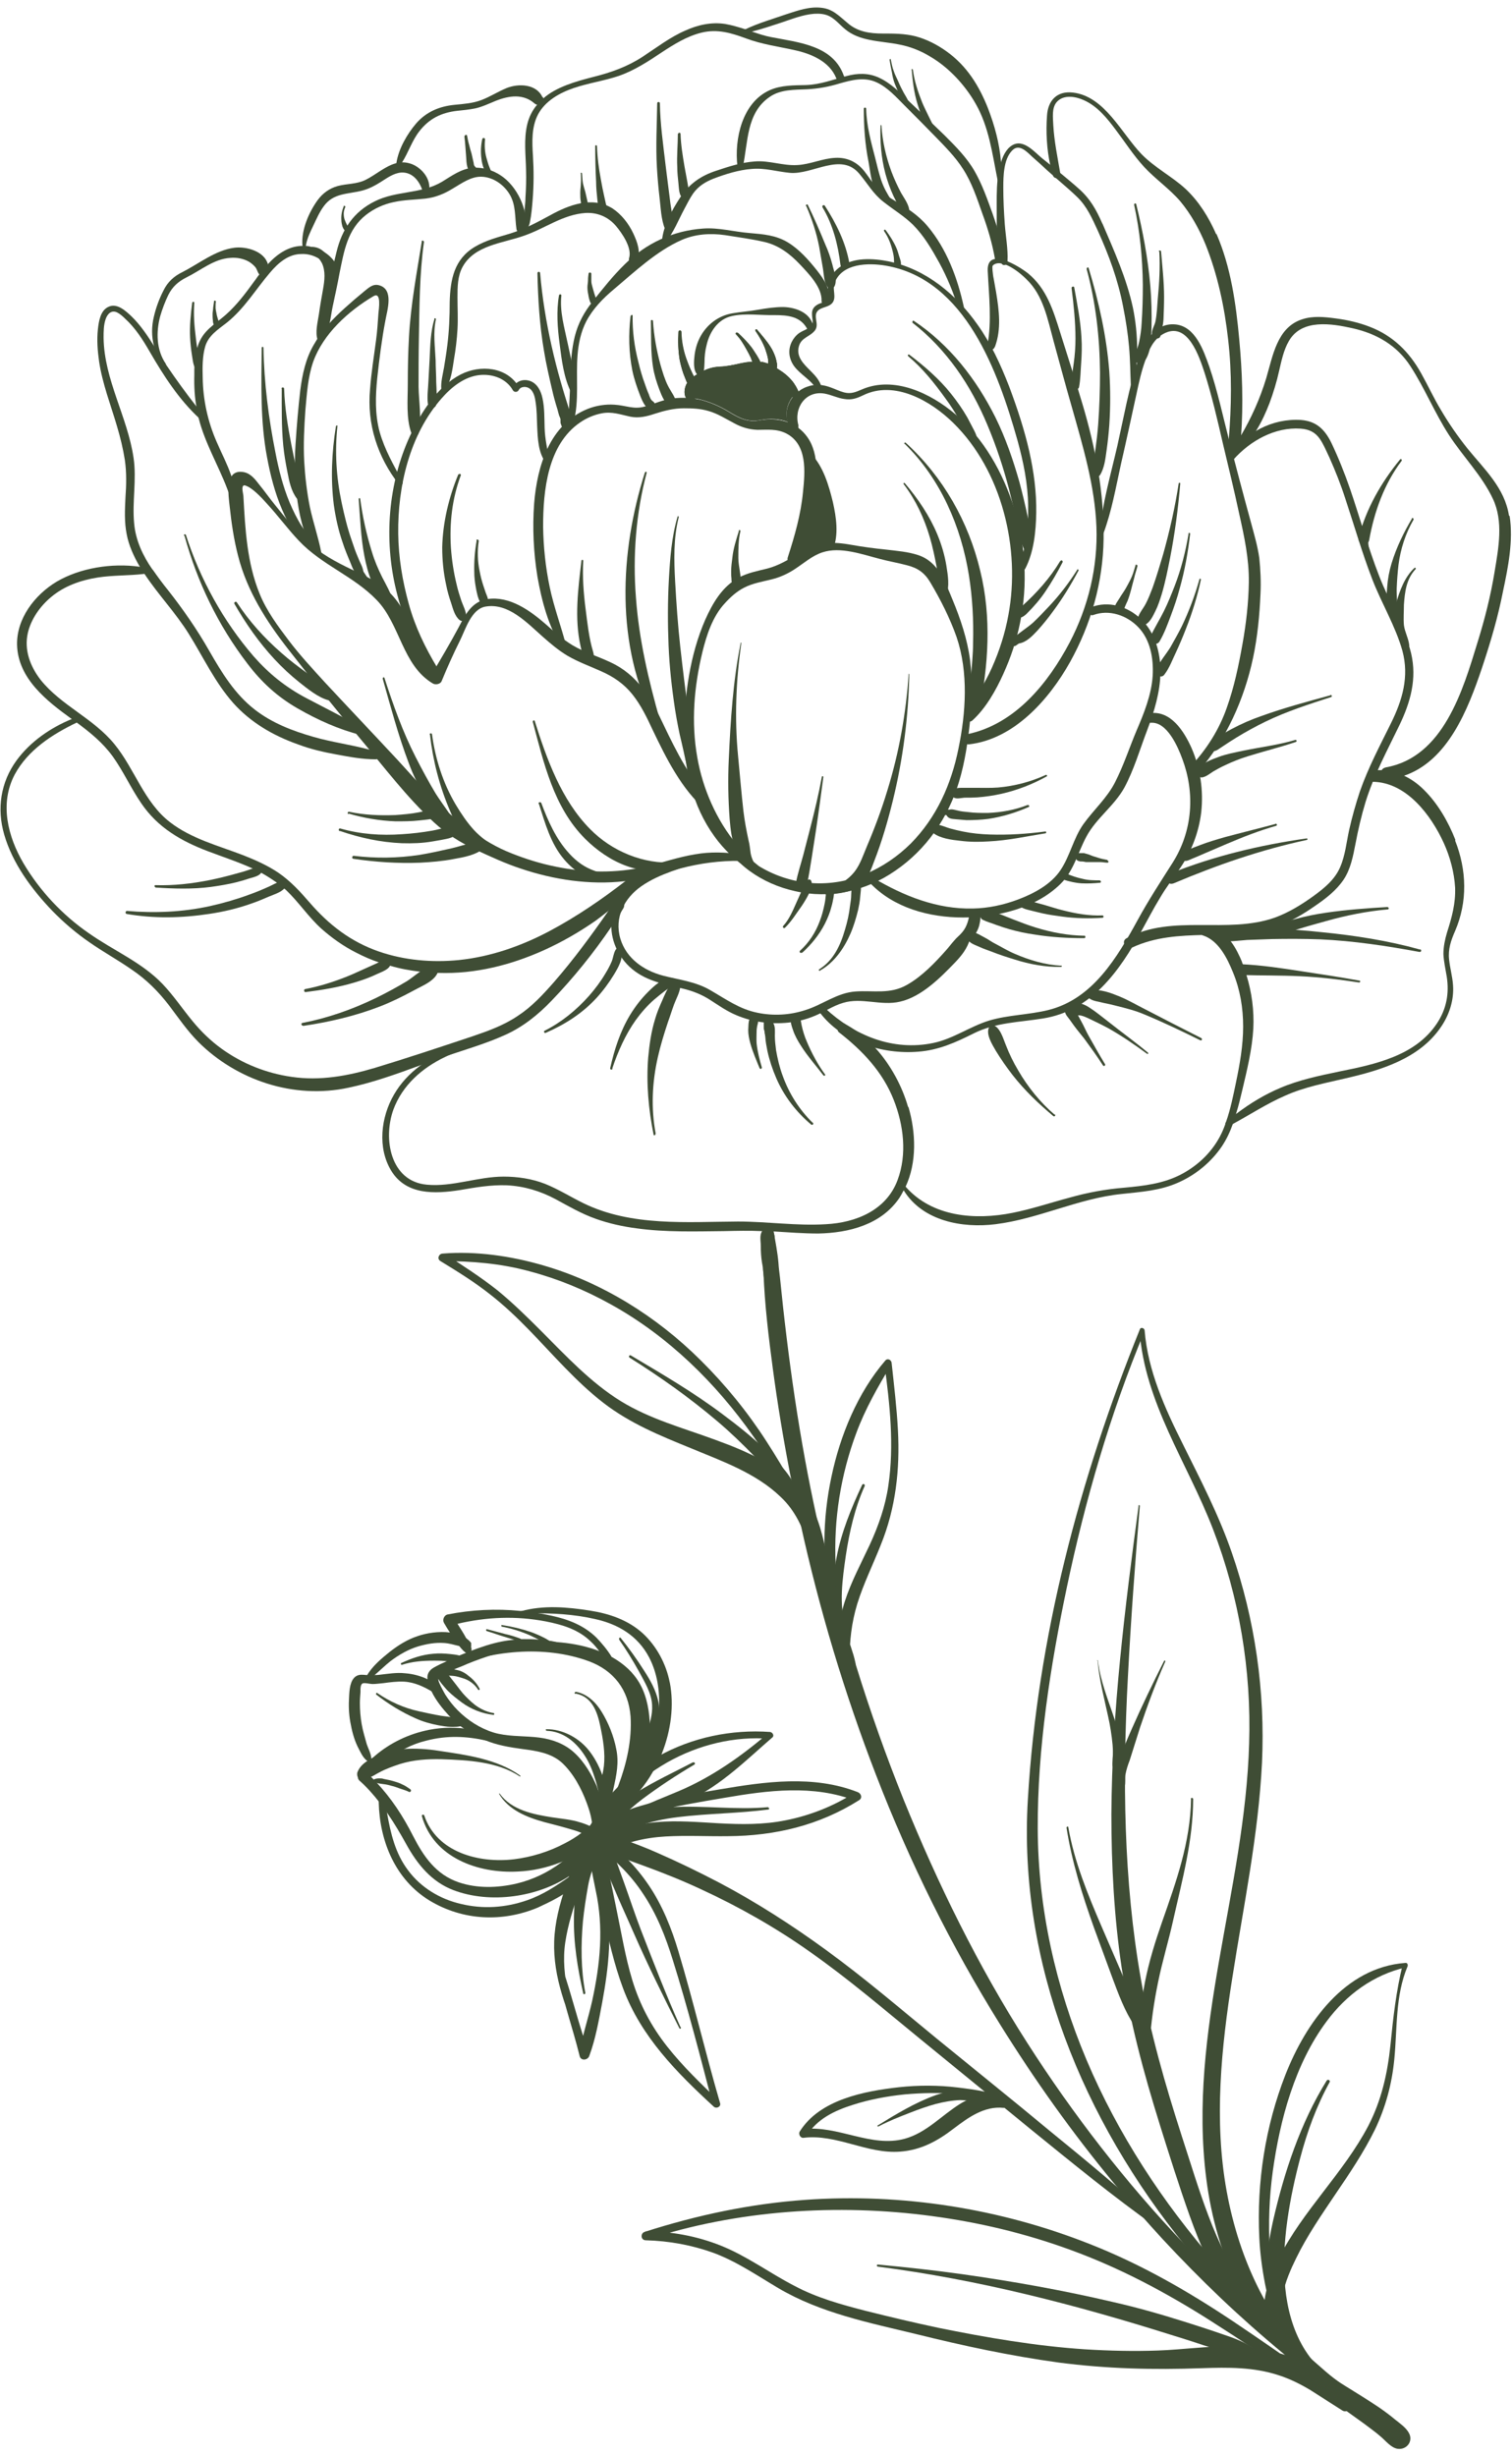 <?xml version="1.0" encoding="UTF-8"?>
<svg id="Layer_2" data-name="Layer 2" xmlns="http://www.w3.org/2000/svg" xmlns:xlink="http://www.w3.org/1999/xlink" viewBox="0 0 50.5 82">
  <defs>
    <style>
      .cls-1 {
        clip-path: url(#clippath);
      }

      .cls-2 {
        fill: none;
      }

      .cls-2, .cls-3 {
        stroke-width: 0px;
      }

      .cls-4 {
        isolation: isolate;
      }

      .cls-3 {
        fill: #3f4d35;
      }
    </style>
    <clipPath id="clippath">
      <rect class="cls-2" width="50.5" height="82"/>
    </clipPath>
  </defs>
  <g id="Layer_1-2" data-name="Layer 1">
    <g class="cls-4">
      <g class="cls-1">
        <path class="cls-3" d="m27.37,29.73c-2.25-.2-3.72-2.37-4.08-4.44-.21-1.18-.11-2.36.17-3.52.14-.57.34-1.19.75-1.63.19-.21.39-.39.64-.52.29-.15.61-.2.93-.28.28-.07.54-.19.78-.35.29-.19.57-.44.91-.55.6-.2,1.33.07,1.92.22.3.08.6.13.9.21.36.09.59.25.78.57.34.57.66,1.2.88,1.83.4,1.18.31,2.53.06,3.73-.24,1.19-.73,2.29-1.59,3.16-.88.87-2.06,1.41-3.32,1.32-1.21-.09-2.31-.74-2.99-1.75-.05-.07-.14,0-.11.07.44,1.04,1.47,1.71,2.55,1.95,1.17.27,2.37,0,3.35-.68,1.04-.71,1.77-1.77,2.13-2.97.2-.66.3-1.36.37-2.04.07-.67.08-1.35,0-2.02-.09-.7-.32-1.38-.59-2.03-.25-.6-.47-1.26-1.15-1.48-.33-.11-.71-.14-1.05-.18-.39-.04-.78-.09-1.17-.16-.29-.05-.59-.09-.88-.05-.32.04-.64.18-.91.35-.33.2-.64.39-1.02.49-.32.08-.65.14-.95.3-.56.3-.88.86-1.13,1.42-.5,1.15-.69,2.49-.7,3.74-.01,1.23.28,2.47,1.01,3.48.64.89,1.65,1.56,2.72,1.8.26.06.52.09.78.09.04,0,.04-.06,0-.07"/>
        <path class="cls-3" d="m24.74,21.46c-.26,1.28-.34,2.59-.4,3.9-.03.66-.02,1.33.03,1.99.03.33.06.68.2.98.13.27.4.54.63.72.05.04.12-.01.09-.07-.1-.15-.19-.32-.22-.5-.02-.14-.03-.28-.07-.43-.07-.32-.13-.64-.17-.97-.07-.62-.12-1.23-.18-1.85-.12-1.25-.07-2.52.11-3.76,0-.02-.02-.03-.03,0"/>
        <path class="cls-3" d="m30.35,22.5c-.09,1.31-.32,2.62-.71,3.88-.19.63-.42,1.25-.68,1.86-.12.28-.22.6-.41.85-.24.31-.58.49-.94.62-.08.03-.08.17.02.16.34-.04.76-.07,1.05-.27.27-.19.4-.53.51-.83.26-.66.46-1.35.63-2.04.34-1.39.52-2.79.55-4.22,0-.02-.03-.02-.03,0"/>
        <path class="cls-3" d="m27.45,25.93c-.11.6-.25,1.18-.4,1.76-.07.28-.15.57-.22.85-.08.3-.18.6-.24.9-.05.23.3.33.36.09.07-.29.11-.6.16-.89.05-.3.09-.6.14-.9.09-.6.17-1.2.25-1.8,0-.03-.04-.04-.05-.01"/>
        <path class="cls-3" d="m24.74,28.52c-.5-.07-1.02-.09-1.52,0-.56.09-1.1.28-1.65.41-.99.23-2.02.21-3.02,0-.5-.1-.98-.25-1.46-.44-.51-.2-.94-.46-1.38-.78-.44-.32-.85-.66-1.24-1.05-.42-.42-.81-.88-1.21-1.31-.79-.85-1.6-1.7-2.39-2.55-.42-.46-.84-.91-1.22-1.41-.37-.49-.75-1-.98-1.57-.42-1.03-.48-2.15-.54-3.24,0-.08-.06-.27-.02-.34.03-.08.13-.01.2.02.23.14.44.37.62.57.36.39.68.83,1.05,1.22.76.81,1.83,1.18,2.6,1.98.79.81.85,2.18,1.88,2.79.09.05.25.02.29-.08.19-.46.39-.91.61-1.35.19-.38.38-1.06.86-1.14.76-.13,1.39.55,1.9,1,.26.23.53.46.83.64.36.21.75.35,1.13.52.41.18.76.42,1.04.77.28.35.48.76.67,1.17.46.96.97,2,1.79,2.7.07.06.18-.02.14-.11-.12-.23-.24-.45-.39-.67-.17-.24-.32-.48-.47-.73-.26-.44-.48-.89-.7-1.35-.41-.88-.86-1.66-1.77-2.08-.42-.2-.87-.33-1.27-.57-.33-.2-.61-.45-.89-.7-.53-.46-1.21-.95-1.95-.84-.52.08-.74.52-.96.94-.29.54-.6,1.07-.92,1.6.11-.02.22-.03.34-.05-.86-.71-.94-1.94-1.73-2.71-.36-.35-.84-.57-1.29-.78-.5-.24-1-.51-1.42-.89-.42-.37-.77-.83-1.12-1.26-.18-.22-.34-.45-.52-.67-.14-.18-.29-.38-.53-.42-.64-.11-.5.78-.46,1.14.06.56.14,1.11.28,1.65.3,1.18.94,2.18,1.68,3.13.79,1.01,1.59,2.01,2.41,2.99.79.94,1.54,1.94,2.45,2.78.42.39.89.68,1.4.92.5.23.99.46,1.51.63,1.1.37,2.29.55,3.45.42.65-.07,1.26-.27,1.88-.43.65-.17,1.32-.26,2-.25.11,0,.14-.18.02-.19"/>
        <path class="cls-3" d="m17.79,24.08c.37,1.38.7,2.87,1.75,3.92.78.78,1.92,1.34,3.02.93.07-.03.07-.14-.02-.14-1.05.07-2.1-.37-2.83-1.11-.96-.97-1.45-2.34-1.85-3.61-.01-.04-.07-.02-.06.02"/>
        <path class="cls-3" d="m14.36,24.52c.1.88.32,1.73.67,2.55.24.58.7,1.48,1.46,1.42.08,0,.14-.11.07-.17-.25-.2-.51-.37-.73-.61-.23-.25-.43-.55-.61-.85-.42-.71-.68-1.52-.79-2.34,0-.05-.08-.05-.08,0"/>
        <path class="cls-3" d="m18.91,21.56c-.17-.66-.41-1.29-.55-1.96-.14-.67-.21-1.34-.22-2.02,0-1.2.15-2.74,1.24-3.48.22-.15.46-.25.71-.3.35-.07.63.04.96.11.29.06.56-.01.83-.1.31-.1.63-.18.96-.18.28,0,.55.01.82.09.32.09.59.27.88.42.24.13.49.2.76.21.34,0,.64-.04.96.12.71.37.63,1.27.56,1.95-.07.75-.28,1.48-.51,2.19-.06.18.23.3.32.13.31-.64.49-1.34.57-2.05.08-.66.18-1.51-.23-2.09-.36-.52-1-.68-1.59-.57-.41.08-.7-.07-1.04-.28-.28-.17-.57-.3-.89-.39-.32-.08-.64-.1-.97-.06-.33.04-.62.18-.94.27-.37.11-.65-.04-1.02-.06-.3-.02-.61.03-.89.14-1.27.51-1.69,1.91-1.79,3.16-.06.81-.02,1.64.11,2.44.14.8.37,1.68.82,2.37.04.07.15.03.13-.06"/>
        <path class="cls-3" d="m21.54,15.77c-.85,2.68-.99,5.79.34,8.34.05.09.18.03.16-.07-.38-1.34-.7-2.7-.8-4.09-.11-1.39,0-2.82.36-4.17,0-.03-.04-.05-.05-.01"/>
        <path class="cls-3" d="m22.63,17.25c-.2.68-.25,1.39-.29,2.1-.04.73-.04,1.46-.01,2.2.03.72.11,1.44.22,2.16.06.37.13.74.22,1.1.09.36.14.74.28,1.08.05.13.28.13.27-.04-.02-.36-.12-.71-.18-1.06-.05-.34-.1-.69-.15-1.03-.1-.72-.19-1.45-.27-2.17-.08-.72-.13-1.44-.17-2.16-.04-.73-.06-1.46.12-2.17,0-.03-.03-.04-.04-.01"/>
        <path class="cls-3" d="m24.68,17.72c-.09.29-.19.6-.22.9-.02.15-.04.3-.04.45,0,.08,0,.16.01.24,0,.09.01.19.06.26.07.1.23.09.26-.04.02-.08,0-.17-.01-.25-.01-.07-.02-.14-.03-.21-.02-.15-.05-.29-.05-.44,0-.31,0-.6.07-.9,0-.04-.05-.05-.06-.01"/>
        <path class="cls-3" d="m19.42,18.72c-.11.93-.24,1.92-.03,2.85.04.17.09.49.29.54.22.06.16-.24.13-.35-.14-.46-.19-.95-.25-1.42-.07-.54-.11-1.08-.08-1.62,0-.04-.06-.04-.06,0"/>
        <path class="cls-3" d="m27.82,18.34c.2-.48.11-1.08,0-1.57-.14-.57-.32-1.2-.74-1.63-.04-.04-.13-.01-.13.05.06.56.37,1.05.55,1.58.08.24.15.49.19.74.04.27.04.54.07.81,0,.03.05.05.07.02"/>
        <path class="cls-3" d="m26.67,14.21c-.17-.58.23-1.18.87-1.07.23.04.43.15.66.18.24.04.41-.02.62-.12,1.05-.52,2.27.18,3.02.92,1.63,1.6,2.25,4.2,1.84,6.41-.11.61-.3,1.2-.55,1.76-.25.56-.59,1.05-.88,1.59-.08.15.11.28.23.17.45-.41.78-1,1.03-1.55.25-.55.44-1.12.56-1.71.26-1.27.19-2.59-.2-3.83-.37-1.18-1.01-2.32-1.96-3.13-.82-.7-2.05-1.29-3.12-.83-.21.09-.37.16-.6.1-.15-.04-.29-.11-.43-.16-.26-.1-.53-.13-.8-.03-.58.2-.9.89-.54,1.42.08.12.29.05.24-.1"/>
        <path class="cls-3" d="m30.22,14.82c1.19,1.16,1.88,2.76,2.14,4.38.12.75.16,1.5.14,2.26,0,.37-.04.75-.07,1.12-.03.32-.16.76-.04,1.06.04.08.16.08.22.03.13-.13.16-.34.19-.52.04-.18.07-.37.09-.55.05-.39.08-.79.09-1.18.02-.79-.05-1.59-.24-2.36-.39-1.64-1.24-3.14-2.49-4.28-.03-.02-.06.01-.04.04"/>
        <path class="cls-3" d="m30.18,16.16c.41.54.69,1.14.88,1.79.09.31.16.64.22.96.05.32.05.65.16.96.03.09.14.09.17,0,.11-.31.05-.66,0-.98-.06-.36-.16-.7-.3-1.04-.26-.63-.65-1.2-1.09-1.72-.02-.02-.06,0-.04.03"/>
        <path class="cls-3" d="m27.45,12.96c-.06-.25-.21-.41-.39-.59-.22-.22-.47-.46-.38-.8.08-.31.37-.32.54-.54.16-.21-.09-.49.11-.67.14-.12.36-.1.48-.26.13-.18-.01-.43.06-.64.24-.68,1.14-.69,1.72-.59,2.66.46,3.75,3.56,4.39,5.82.2.72.35,1.45.36,2.2,0,.35,0,.7-.06,1.05-.05.33-.15.65-.22.98-.02.1.12.17.18.07.29-.55.36-1.25.37-1.87.01-.69-.08-1.37-.23-2.04-.17-.75-.41-1.47-.68-2.19-.28-.72-.6-1.42-1.05-2.05-.71-1.01-1.72-1.85-2.95-2.11-.54-.11-1.21-.15-1.67.2-.2.15-.35.38-.38.63-.01.1.05.36,0,.43-.06.09-.24.12-.33.17-.24.13-.21.3-.18.53.04.26-.28.31-.45.43-.11.08-.19.18-.25.3-.13.27-.09.56.08.8.22.3.58.46.76.79.05.09.19.03.16-.07"/>
        <path class="cls-3" d="m30.47,10.77c1.14.88,1.96,2.1,2.51,3.42.29.69.52,1.38.71,2.1.09.35.17.69.25,1.04.08.36.12.74.29,1.06.06.12.22.05.23-.06.04-.36-.07-.75-.14-1.1-.08-.38-.17-.75-.27-1.13-.21-.74-.46-1.47-.8-2.16-.64-1.28-1.53-2.43-2.73-3.23-.03-.02-.06.03-.04.05"/>
        <path class="cls-3" d="m30.33,11.89c.49.41.87.89,1.24,1.4.18.24.34.5.49.76.08.13.15.26.21.4.06.12.1.25.23.32.04.02.1,0,.11-.05.04-.14-.03-.26-.09-.38-.07-.13-.14-.27-.21-.4-.16-.28-.35-.55-.55-.8-.39-.49-.89-.92-1.39-1.3-.03-.02-.07.02-.04.04"/>
        <path class="cls-3" d="m18.35,15.4c-.06-.38-.15-.74-.16-1.12-.01-.33,0-.66-.07-.98-.05-.25-.18-.51-.44-.59-.21-.06-.43.01-.54.21.06,0,.13,0,.19,0-.4-.68-1.29-.75-1.94-.42-.78.4-1.33,1.27-1.69,2.04-.74,1.59-.88,3.47-.47,5.16.23.95.63,1.91,1.19,2.71.08.11.26.01.19-.11-.41-.68-.75-1.38-.96-2.15-.21-.76-.34-1.54-.35-2.33-.02-1.58.38-3.3,1.44-4.51.33-.38.77-.74,1.29-.79.43-.04.88.12,1.1.51.04.07.15.07.19,0,.07-.14.27-.14.38-.05.13.1.17.3.19.45.04.26.04.52.05.78.02.42.03.91.3,1.25.04.05.1,0,.09-.05"/>
        <path class="cls-3" d="m15.31,15.83c-.32.77-.52,1.61-.54,2.44,0,.42.04.84.13,1.25.04.21.1.42.17.62.06.19.12.43.28.56.09.07.21.02.22-.09.01-.19-.1-.38-.16-.55-.06-.18-.12-.37-.16-.55-.1-.41-.16-.81-.19-1.23-.05-.83.04-1.63.33-2.41.02-.04-.05-.07-.07-.03"/>
        <path class="cls-3" d="m15.92,18.05c-.06.34-.09.7-.08,1.04,0,.17.02.34.05.51.03.17.07.38.16.53.09.14.28.04.25-.11-.01-.08-.05-.16-.08-.24-.03-.08-.05-.16-.08-.24-.05-.15-.09-.31-.12-.47-.07-.34-.08-.67-.03-1.01,0-.05-.07-.07-.08-.02"/>
        <path class="cls-3" d="m13.45,16.09c-.29-.54-.6-1.07-.77-1.67-.16-.59-.14-1.2-.08-1.8.07-.64.15-1.28.27-1.91.06-.35.3-1.06-.22-1.19-.2-.05-.34.09-.49.21-.22.18-.43.36-.64.55-.4.36-.77.75-1.04,1.23-.27.46-.38.98-.45,1.51-.07.6-.12,1.21-.16,1.82-.04.64-.03,1.29.07,1.92.09.61.25,1.24.61,1.75.06.09.2.04.18-.07-.1-.51-.27-1-.38-1.51-.1-.5-.16-1.01-.19-1.53-.03-.57,0-1.14.04-1.71.05-.54.08-1.09.26-1.61.33-.93,1.18-1.7,2.01-2.19.28-.17.18.44.17.57-.02.3-.04.6-.08.9-.07.54-.16,1.08-.2,1.63-.11,1.17.25,2.27.97,3.19.05.07.15-.02.11-.09"/>
        <path class="cls-3" d="m11.22,14.23c-.14.87-.18,1.76-.07,2.63.06.42.15.84.29,1.24.07.22.16.44.25.65.07.17.13.37.29.48.07.05.15-.02.16-.09,0-.18-.11-.34-.17-.5-.09-.2-.16-.41-.23-.62-.14-.4-.24-.82-.33-1.24-.18-.85-.23-1.7-.14-2.56,0-.02-.03-.03-.04,0"/>
        <path class="cls-3" d="m11.92,18.7s0,.08,0,.12c0,.03,0,.07,0,.1.01.07.04.15.07.22.03.07.07.13.11.19.05.07.1.13.18.15.03,0,.07-.01.06-.05,0-.08-.04-.12-.09-.18-.04-.06-.08-.12-.12-.18-.03-.06-.07-.12-.1-.18-.01-.03-.03-.06-.05-.09-.02-.03-.03-.07-.04-.11,0-.03-.05-.02-.05,0"/>
        <path class="cls-3" d="m11.98,16.67c.05.63.07,1.27.19,1.89.11.56.3,1.26.82,1.58.06.04.15-.03.13-.1-.08-.27-.22-.51-.35-.76-.14-.28-.26-.56-.35-.86-.18-.58-.31-1.17-.39-1.77,0-.03-.05-.02-.05,0"/>
        <path class="cls-3" d="m12.78,22.65c.27.95.52,1.9.87,2.82.16.44.37.85.61,1.25.24.39.49.79.89,1.03.08.05.16-.05.12-.13-.19-.41-.48-.75-.72-1.13-.24-.4-.46-.81-.67-1.22-.43-.84-.75-1.74-1.04-2.64-.01-.03-.06-.02-.05.01"/>
        <path class="cls-3" d="m18,26.84c.21.65.39,1.32.84,1.85.31.37.88.8,1.4.65.05-.01.06-.09.01-.11-.21-.1-.44-.16-.65-.27-.23-.12-.43-.29-.6-.48-.43-.47-.7-1.08-.92-1.67-.02-.05-.11-.03-.09.02"/>
        <path class="cls-3" d="m23.21,13.31c0-.18,0-.3.09-.45.1-.16.25-.36.42-.45.19-.1.4-.02.59.05.17.06.36.08.54.07.18-.01.36-.02.54,0,.16.01.35.01.5.07.17.07.32.2.43.35.06.08.11.16.14.25.03.08.03.16.1.22.04.03.1.03.13-.02.1-.17-.08-.46-.17-.6-.13-.18-.29-.32-.48-.44-.19-.12-.37-.23-.6-.27-.24-.04-.49-.01-.72.04-.24.06-.46.1-.7.11-.21.01-.41.07-.59.18-.2.11-.42.22-.51.44-.08.18-.08.45.13.55.07.04.17-.01.17-.1"/>
        <path class="cls-3" d="m23.42,12.56c.11-.12.1-.3.11-.46,0-.19.02-.39.07-.58.1-.44.38-.87.85-.97.45-.1.95-.02,1.41-.03.46,0,.9.04,1.12.5.04.09.19.05.19-.05-.04-.51-.57-.71-1.01-.72-.28,0-.56.04-.84.09-.28.05-.57.07-.86.12-.47.08-.86.38-1.08.8-.11.21-.17.44-.19.68-.02.2-.03.5.16.62.02.02.06,0,.08-.01"/>
        <path class="cls-3" d="m24.59,11.16c.07.08.14.16.2.25.06.09.11.18.16.27.05.09.1.18.14.27.02.04.04.09.06.14.02.05.04.11.08.15.07.06.17.02.18-.07.01-.1-.08-.22-.13-.31-.06-.09-.12-.19-.18-.27-.13-.17-.29-.33-.44-.47-.03-.03-.08.02-.05.05"/>
        <path class="cls-3" d="m25.24,11.06c.13.19.25.39.33.61.04.1.07.21.09.32.02.11,0,.23.02.34.02.14.23.12.26,0,.03-.12,0-.27-.04-.38-.04-.12-.09-.24-.15-.34-.13-.21-.3-.4-.46-.59-.02-.03-.07,0-.05.04"/>
        <path class="cls-3" d="m19.16,14.09c.19-.72.07-1.51.13-2.24.03-.38.11-.77.29-1.12.22-.42.56-.77.92-1.07.7-.59,1.43-1.28,2.27-1.65.46-.2.96-.23,1.45-.16.44.07.89.13,1.32.23.47.11.85.4,1.18.75.29.31.74.76.72,1.22,0,.14.22.17.24.03.07-.43-.15-.74-.4-1.06-.28-.35-.59-.7-.97-.93-.4-.24-.81-.27-1.27-.31-.52-.04-1.04-.19-1.56-.15-1,.07-1.9.49-2.61,1.19-.39.38-.74.82-1.08,1.25-.28.35-.48.72-.59,1.15-.11.44-.14.9-.15,1.35-.01.5-.04,1-.07,1.49,0,.11.16.13.19.02"/>
        <path class="cls-3" d="m21.06,10.55c-.07.61-.06,1.22.06,1.82.06.29.16.58.27.86.06.15.23.58.45.34.05-.06.03-.13-.03-.17-.08-.05-.11-.15-.14-.24-.05-.11-.09-.22-.13-.34-.09-.24-.16-.49-.22-.74-.13-.5-.2-1.02-.19-1.54,0-.04-.05-.03-.06,0"/>
        <path class="cls-3" d="m21.74,10.72c.01.51-.01,1.03.07,1.53.04.26.12.51.21.75.08.21.19.5.41.6.07.03.17,0,.17-.1-.02-.22-.19-.42-.29-.62-.11-.22-.18-.46-.25-.7-.13-.48-.22-.97-.25-1.46,0-.05-.08-.05-.07,0"/>
        <path class="cls-3" d="m22.67,11.09c-.02.31-.01.63.04.93.03.15.07.3.12.45.03.08.06.15.09.23.03.08.06.16.14.2.09.05.19-.02.2-.12,0-.09-.05-.16-.09-.23-.03-.06-.06-.12-.09-.19-.06-.13-.11-.26-.16-.4-.1-.29-.15-.58-.16-.88,0-.06-.08-.06-.09,0"/>
        <path class="cls-3" d="m22.23,8.09c.27-.33.43-.75.63-1.12.09-.17.18-.35.29-.51.18-.25.41-.39.69-.5.4-.15.84-.29,1.27-.32.44-.04.84.09,1.27.13.76.07,1.71-.7,2.32.03.28.33.46.67.81.94.33.26.68.47.98.76.37.37.63.82.88,1.27.26.48.48,1,.63,1.52.04.12.22.07.19-.05-.21-.96-.57-1.93-1.21-2.69-.32-.38-.71-.62-1.13-.87-.2-.12-.39-.24-.55-.4-.16-.17-.28-.37-.42-.55-.25-.32-.58-.48-.98-.46-.44.02-.84.22-1.27.24-.48.03-.94-.16-1.42-.12-.44.03-.87.17-1.29.31-.52.17-.9.44-1.2.89-.27.41-.57.95-.61,1.45,0,.06.09.1.13.05"/>
        <path class="cls-3" d="m27.47,6.92c.35.58.52,1.25.6,1.92.03.22.34.18.3-.04-.12-.7-.44-1.34-.82-1.93-.03-.05-.11,0-.08.04"/>
        <path class="cls-3" d="m26.93,6.88c.19.44.34.89.43,1.36.04.23.08.46.12.69.04.21.03.49.16.65.06.07.21.05.24-.04.09-.21-.03-.49-.08-.71-.06-.23-.14-.46-.24-.68-.18-.44-.37-.88-.58-1.31-.02-.04-.08,0-.06.04"/>
        <path class="cls-3" d="m29.53,7.72c.14.2.22.41.28.65.03.11.05.22.05.34,0,.06,0,.13.03.18.03.05.08.08.13.05.12-.06.06-.24.03-.33-.04-.11-.06-.22-.11-.33-.09-.21-.22-.41-.36-.6-.02-.03-.08,0-.05.03"/>
        <path class="cls-3" d="m33.23,11.58c.22-.59.14-1.21.04-1.82-.03-.15-.05-.3-.08-.45-.02-.09-.03-.18-.04-.28,0-.03-.01-.12,0-.15.05-.08.18-.1.25-.09.31.03.68.33.89.54.56.54.7,1.33.9,2.06.2.72.39,1.45.6,2.17.37,1.31.78,2.66.83,4.03.05,1.34-.27,2.66-.89,3.85-.72,1.37-1.83,2.74-3.42,3.07-.19.04-.15.36.05.34,1.51-.17,2.68-1.5,3.38-2.75.7-1.26,1.1-2.66,1.12-4.11.02-1.53-.27-3.03-.7-4.48-.24-.81-.5-1.61-.75-2.41-.23-.73-.45-1.46-1.07-1.97-.3-.24-1.39-.92-1.35-.08.04.83.14,1.65-.01,2.48-.03.16.18.21.24.06"/>
        <path class="cls-3" d="m35.98,19.02c-.28.44-.59.85-.95,1.23-.17.18-.34.36-.52.53-.19.17-.41.3-.6.47-.11.1.01.25.13.23.25-.04.45-.26.62-.44.18-.2.35-.41.51-.63.32-.43.6-.89.85-1.36.02-.03-.03-.06-.05-.03"/>
        <path class="cls-3" d="m35.41,18.73c-.34.57-.79,1.07-1.28,1.51-.08.07-.25.21-.17.33.09.13.27-.02.34-.09.23-.23.44-.47.62-.74.21-.31.4-.64.57-.97.02-.05-.05-.09-.07-.04"/>
        <path class="cls-3" d="m34.1,21.27c-.06.03-.13.06-.19.09-.03.02-.07.03-.1.06,0,0-.02.02-.02.03,0,0,0,0,0,0,0,0,0,0,0,.01-.01.02-.03.03-.03.05,0,.03,0,.05.03.06.02,0,.04,0,.06,0,0,0,.02,0,0,0,.01,0,.03,0,.04,0,.04-.01.07-.04.1-.06.06-.04.11-.08.17-.12.03-.02.04-.06.02-.09-.02-.03-.06-.04-.09-.02"/>
        <path class="cls-3" d="m29.05,29.47c.8.84,1.98,1.16,3.12,1.16,1.12,0,2.43-.31,3.25-1.12.45-.44.58-1.06.87-1.59.33-.61.92-1.01,1.26-1.62.32-.59.52-1.28.76-1.91.24-.63.44-1.28.45-1.96,0-.64-.18-1.33-.67-1.78-.44-.41-1.07-.6-1.64-.38-.16.06-.09.32.07.26.53-.19,1.11.01,1.49.4.41.42.52,1.04.49,1.62-.04.64-.29,1.26-.54,1.84-.24.57-.43,1.16-.71,1.71-.27.54-.72.93-1.07,1.42-.33.47-.44,1.05-.76,1.53-.32.48-.89.78-1.42.98-.48.18-.99.29-1.5.3-1.2.03-2.32-.42-3.33-1.02-.11-.06-.21.08-.13.17"/>
        <path class="cls-3" d="m34.9,27.76c-.61.08-1.22.12-1.84.1-.3-.01-.61-.04-.9-.1-.14-.03-.28-.06-.42-.1-.15-.04-.3-.12-.46-.13-.14-.01-.23.2-.11.28.23.18.62.23.91.26.31.04.63.04.94.02.64-.03,1.27-.17,1.9-.27.03,0,.03-.07,0-.06"/>
        <path class="cls-3" d="m34.33,26.87c-.43.17-.88.25-1.34.27-.22,0-.44,0-.66-.03-.11-.01-.23-.02-.34-.05-.11-.02-.24-.08-.33,0-.05.04-.08.11-.04.17.07.11.19.11.3.12.12.01.24.02.36.03.24,0,.48-.01.72-.04.47-.07.93-.21,1.36-.4.04-.02,0-.08-.03-.06"/>
        <path class="cls-3" d="m34.93,25.87c-.5.23-1.04.37-1.59.42-.26.02-.52.01-.78.01-.13,0-.27,0-.4,0-.13,0-.27,0-.36.1-.06.07-.04.16.03.21.11.08.25.03.38.02.14,0,.28,0,.43-.01.27-.02.54-.06.81-.12.53-.12,1.04-.32,1.51-.58.03-.02,0-.06-.03-.05"/>
        <path class="cls-3" d="m31.88,27.11s-.06-.03-.1-.05c-.01,0-.02-.01-.04-.01,0,0,0,0-.01,0,0,0-.01,0,0,0,0,0-.03-.01-.04-.02,0,0-.02,0-.03,0-.02,0-.03-.01-.05-.02-.02,0-.05,0-.07,0-.02,0-.04,0-.05,0-.02,0-.04,0-.07.02-.01,0-.03.02-.04.03-.04.04-.02.1.02.13.02.02.05.02.08.02.02,0,.03,0,.05,0,.02,0,.03,0,.05,0,.01,0,.02,0,.03,0,.01,0,0,0,0,0,0,0,.02,0,.03,0,.03,0,.07,0,.1,0,0,0,0,0,.01,0,.01,0,0,0,0,0,0,0,.02,0,.02,0,.02,0,.04,0,.05.01.06.01.09-.07.04-.1"/>
        <path class="cls-3" d="m23.46,28.58c-1.12.2-2.81.73-3.02,2.05-.1.61.14,1.22.58,1.64.5.47,1.13.58,1.77.73.34.08.65.2.94.39.28.18.55.37.86.5.54.23,1.14.31,1.73.25.29-.03.58-.1.85-.21.34-.13.64-.35.99-.45.62-.19,1.27.11,1.9-.04.71-.16,1.34-.79,1.83-1.3.23-.24.42-.48.51-.8.09-.3.19-.6.17-.91,0-.09-.16-.12-.17-.02-.04.26-.09.51-.26.71-.08.1-.19.18-.27.28-.09.1-.17.21-.26.31-.38.43-.82.89-1.32,1.17-.56.32-1.11.18-1.71.22-.62.04-1.1.44-1.68.62-.52.17-1.07.2-1.6.09-.6-.12-1.05-.45-1.57-.75-.49-.29-1.05-.35-1.59-.49-.64-.17-1.22-.57-1.42-1.23-.21-.71.13-1.36.71-1.76.62-.43,1.36-.59,2.05-.86.08-.03.05-.14-.03-.12"/>
        <path class="cls-3" d="m27.39,32.4c.47-.26.8-.74,1.01-1.22.11-.25.19-.52.26-.8.03-.14.06-.29.07-.44.01-.14.05-.31,0-.44-.04-.1-.2-.15-.25-.03-.05.12-.04.25-.05.39,0,.13-.02.25-.04.38-.03.27-.09.54-.17.8-.15.52-.38,1.02-.86,1.32-.03.02,0,.06.03.05"/>
        <path class="cls-3" d="m26.79,31.81c.31-.28.57-.6.76-.97.09-.18.17-.37.22-.57.03-.1.05-.21.07-.31.01-.1.04-.23,0-.32-.03-.08-.16-.12-.21-.03-.04.09-.04.19-.05.29-.01.1-.02.19-.04.28-.04.2-.09.39-.16.57-.14.38-.36.72-.66.99-.04.04.02.1.06.06"/>
        <path class="cls-3" d="m26.21,30.98c.22-.21.39-.49.57-.74.08-.12.16-.25.23-.39.06-.13.15-.3.08-.45-.02-.04-.07-.05-.1-.03-.12.07-.16.24-.21.36-.06.13-.12.27-.18.4-.12.27-.24.56-.44.78-.04.04.02.1.06.06"/>
        <path class="cls-3" d="m31.56,32.07c.16-.13.33-.26.49-.39.16-.12.32-.25.45-.4.11-.13.19-.28.22-.45.04-.17.05-.38-.12-.47-.04-.02-.08,0-.11.03-.09.12-.06.26-.09.4-.03.14-.09.27-.18.38-.23.29-.46.58-.73.82-.05.05.03.12.08.08"/>
        <path class="cls-3" d="m27.38,33.8c.74.98,2.09,1.41,3.29,1.31.68-.05,1.25-.31,1.85-.61.74-.37,1.52-.37,2.32-.5,1.62-.26,2.55-1.58,3.29-2.93.2-.36.39-.73.61-1.09.21-.36.46-.68.69-1.02.37-.55.61-1.18.69-1.84.08-.73-.03-1.47-.32-2.14-.25-.56-.69-1.27-1.4-1.17-.18.03-.14.33.04.32.54-.04.9.8,1.05,1.21.21.56.3,1.16.25,1.75-.05.61-.25,1.2-.58,1.72-.4.63-.8,1.24-1.16,1.9-.69,1.26-1.5,2.64-2.99,3.01-.65.16-1.33.16-1.97.35-.65.2-1.2.61-1.87.75-1.35.28-2.63-.25-3.61-1.16-.09-.08-.26.03-.18.14"/>
        <path class="cls-3" d="m36.82,30.56c-.44.02-.89-.06-1.32-.17-.21-.05-.41-.12-.62-.18-.11-.03-.22-.06-.33-.09-.11-.03-.22-.07-.33-.08-.14,0-.19.2-.07.27.1.05.22.07.33.1.11.03.22.05.33.08.22.05.45.08.67.11.44.06.89.07,1.34.04.05,0,.05-.08,0-.08"/>
        <path class="cls-3" d="m36.22,31.24c-.55-.01-1.09-.11-1.61-.27-.27-.08-.52-.18-.78-.28-.13-.05-.27-.11-.4-.16-.15-.05-.3-.12-.46-.16-.2-.04-.33.25-.14.34.14.07.3.11.45.17.14.05.29.1.43.14.28.08.56.14.85.18.55.09,1.1.12,1.65.12.06,0,.05-.08,0-.09"/>
        <path class="cls-3" d="m35.44,32.24c-.53-.03-1.04-.18-1.53-.39-.24-.1-.45-.23-.68-.35-.12-.06-.22-.14-.34-.2-.12-.06-.23-.14-.36-.17-.16-.03-.3.17-.17.29.1.1.24.14.37.2.13.06.26.1.39.15.25.1.5.18.76.26.5.16,1.03.26,1.56.25.03,0,.03-.05,0-.05"/>
        <path class="cls-3" d="m36.74,29.39c-.2,0-.39,0-.58-.05-.19-.04-.37-.1-.55-.18-.06-.03-.13,0-.15.06-.03.06.01.13.07.15.19.06.4.11.6.12.2.01.41,0,.61-.02.04,0,.04-.07,0-.07"/>
        <path class="cls-3" d="m36.99,28.71c-.08-.02-.16-.03-.23-.05-.08-.02-.15-.05-.23-.07-.07-.02-.14-.06-.22-.08-.04-.01-.08-.02-.11-.03,0,0-.02,0-.03,0,0,0-.03,0-.02,0,0,0,0,0-.01,0,0,0-.02,0-.02,0-.02,0-.04,0-.06,0-.06,0-.12.04-.13.1-.01.06.01.12.06.15.03.02.07.02.09.03,0,0,.02,0,.02,0,0,0,.02,0,.03,0,.05,0,.09.01.14.02.08,0,.16,0,.24,0,.08,0,.16,0,.24,0,.08,0,.16.02.24.02.04,0,.05-.06,0-.07"/>
        <path class="cls-3" d="m36.85,17.82c.28-.75.42-1.55.59-2.33.18-.78.35-1.57.52-2.35.08-.37.16-.74.29-1.1.11-.34.27-.71.6-.89.82-.46,1.21.77,1.39,1.32.24.76.42,1.54.6,2.32.19.79.38,1.58.55,2.37.17.76.33,1.5.32,2.28-.01.69-.09,1.38-.21,2.05-.13.73-.28,1.45-.53,2.15-.25.71-.66,1.36-1.17,1.91-.13.15.09.36.22.21.93-1.05,1.54-2.43,1.83-3.79.15-.7.22-1.44.25-2.15.02-.4,0-.8-.04-1.19-.06-.42-.18-.82-.29-1.23-.24-.87-.47-1.75-.7-2.63-.22-.85-.4-1.71-.68-2.53-.19-.53-.46-1.35-1.14-1.41-.71-.06-1.07.66-1.25,1.23-.3.91-.47,1.88-.68,2.82-.22.96-.51,1.94-.59,2.92,0,.08.1.08.12.02"/>
        <path class="cls-3" d="m39.37,16.12c-.12.8-.3,1.59-.52,2.38-.11.37-.22.74-.35,1.11-.07.18-.14.37-.23.54-.08.16-.23.32-.27.5-.03.15.12.27.26.2.16-.09.25-.29.33-.45.09-.18.15-.37.21-.56.12-.4.2-.81.28-1.21.16-.82.27-1.66.34-2.49,0-.03-.05-.03-.05,0"/>
        <path class="cls-3" d="m39.7,17.8c-.1.61-.25,1.2-.47,1.77-.11.28-.22.56-.36.84-.14.28-.31.55-.44.83-.1.2.19.36.3.17.16-.27.27-.58.38-.87.11-.29.21-.59.29-.89.17-.6.28-1.22.35-1.83,0-.04-.06-.04-.06,0"/>
        <path class="cls-3" d="m40.06,19.34c-.15.54-.35,1.07-.59,1.57-.12.24-.25.47-.38.7-.15.24-.34.46-.47.71-.09.16.15.37.27.2.17-.22.27-.5.39-.75.12-.26.23-.52.33-.78.21-.53.38-1.08.5-1.64,0-.03-.04-.05-.05-.01"/>
        <path class="cls-3" d="m37.93,18.86c-.04.12-.07.25-.12.37-.05.12-.11.23-.17.34-.06.11-.13.22-.2.32-.03.05-.06.1-.1.16-.04.06-.08.12-.1.19,0,.05,0,.12.05.16h.01c.07.06.16.07.22,0,.02-.02.03-.03.03-.05,0,0,.02-.1,0-.09.01,0-.03.11,0,.05,0-.01.02-.03.02-.05.03-.07.06-.14.09-.2.05-.13.09-.26.12-.38.03-.13.07-.26.1-.38.03-.14.08-.27.11-.4.01-.05-.06-.07-.08-.02"/>
        <path class="cls-3" d="m36.82,7.46c.39.91.81,1.84,1.02,2.82.09.44.14.91.14,1.38,0,.15,0,.29-.02.44,0,.03,0,.06,0,.09-.02.27-.07.54-.14.79,0,.03-.05.02-.05,0,0-.03,0-.06,0-.09-.02-.44-.02-.87-.06-1.31-.04-.45-.11-.9-.2-1.35-.17-.89-.47-1.7-.84-2.52-.19-.41-.36-.81-.69-1.13-.32-.31-.67-.59-1-.89-.17-.16-.35-.32-.52-.47-.17-.16-.43-.44-.66-.19-.28.29-.29.85-.29,1.23,0,.41.02.82.05,1.23.03.4.11.82.09,1.22,0,.01,0,.02,0,.04,0,.05-.03.08-.07.09-.04.02-.09.01-.12-.03,0,0-.01-.02-.02-.03,0-.01,0-.02,0-.03-.01-.03-.02-.07-.03-.1-.1-.38-.11-.82-.12-1.22,0-.11,0-.22,0-.33,0-.37-.01-.75.03-1.12,0,0,0,0,0,0,.01-.12.03-.24.06-.36.02-.07.04-.15.06-.23.08-.24.21-.49.45-.58.34-.12.68.28.91.47.1.08.2.16.3.24.11.09.22.17.32.26.2.17.4.33.6.51.39.34.6.72.8,1.18"/>
        <path class="cls-3" d="m36.29,8.97c.31,1.13.44,2.3.45,3.47,0,.57-.02,1.14-.06,1.71-.02.3-.06.6-.1.9-.03.26-.09.52-.05.78.02.1.16.11.21.03.15-.24.18-.55.22-.83.04-.28.07-.56.09-.84.04-.6.04-1.19,0-1.79-.09-1.17-.35-2.33-.69-3.45-.01-.04-.07-.02-.06.02"/>
        <path class="cls-3" d="m35.79,9.62c.07.56.13,1.12.13,1.68,0,.28-.02.56-.06.84-.03.25-.1.54-.03.78.03.1.19.11.21,0,.05-.26.05-.54.07-.8.02-.28.03-.57.01-.85-.03-.56-.14-1.11-.24-1.67,0-.05-.09-.04-.09.01"/>
        <path class="cls-3" d="m41.2,15.34c.55-.62,1.38-1.09,2.24-1.03.27.02.48.11.64.34.13.19.22.41.32.62.2.45.38.9.53,1.37.3.9.56,1.81.9,2.69.31.81.78,1.57,1.01,2.4.23.86,0,1.64-.38,2.41-.37.75-.76,1.48-1.04,2.28-.14.42-.26.85-.36,1.29-.09.41-.13.85-.3,1.24-.18.42-.54.71-.9.97-.39.28-.81.54-1.27.71-1.6.57-3.42-.13-4.96.69-.21.11-.02.41.19.31,1.52-.71,3.26-.17,4.82-.7.47-.16.9-.42,1.3-.7.35-.24.7-.51.94-.87.23-.35.31-.77.39-1.18.09-.48.2-.95.34-1.41.28-.9.72-1.71,1.13-2.56.37-.77.59-1.55.39-2.4-.22-.91-.74-1.73-1.07-2.59-.37-.95-.64-1.94-.97-2.9-.18-.52-.39-1.05-.63-1.55-.22-.44-.5-.71-1.01-.75-.94-.06-1.88.42-2.37,1.21-.05.08.07.18.14.1"/>
        <path class="cls-3" d="m43.64,27.99c-1.55.22-3.11.59-4.57,1.18-.23.09-.1.41.13.32,1.44-.61,2.91-1.12,4.45-1.45.03,0,.02-.06-.01-.05"/>
        <path class="cls-3" d="m42.59,27.51c-.56.15-1.13.29-1.69.44-.28.08-.55.16-.81.26-.13.05-.27.1-.4.16-.12.05-.23.07-.27.21-.01.05.01.11.06.13.12.07.21.01.33-.04.13-.05.26-.11.4-.17.26-.11.51-.22.77-.33.54-.23,1.08-.44,1.64-.6.05-.01.03-.08-.02-.07"/>
        <path class="cls-3" d="m44.44,23.21c-.77.21-1.55.42-2.3.69-.35.12-.69.27-1.01.44-.17.09-.33.19-.49.3-.13.09-.28.17-.27.34,0,.04.03.08.07.09.16.04.25-.06.38-.14.16-.11.32-.21.48-.31.31-.19.64-.37.97-.53.7-.34,1.45-.58,2.19-.82.04-.01.02-.08-.02-.07"/>
        <path class="cls-3" d="m43.27,24.7c-.57.17-1.16.24-1.74.36-.28.06-.56.11-.83.21-.24.09-.58.21-.72.44-.08.13.05.27.19.24.13-.03.25-.13.36-.2.12-.07.25-.14.38-.2.25-.12.5-.22.76-.3.54-.17,1.08-.3,1.61-.48.04-.01.03-.08-.02-.07"/>
        <path class="cls-3" d="m24.81,5.57c.18-.82.11-1.79.89-2.33.37-.26.83-.24,1.26-.26.37-.02.71-.08,1.07-.19.42-.12.84-.23,1.25-.04.37.17.65.49.93.77.34.34.68.68,1.01,1.02.34.35.69.7.95,1.11.29.45.46.97.64,1.48.18.49.33.99.42,1.51.03.17.33.14.31-.04-.07-.51-.22-.99-.39-1.47-.17-.47-.34-.96-.59-1.4-.26-.46-.64-.84-1.01-1.21-.39-.38-.78-.75-1.17-1.12-.31-.3-.63-.63-1.03-.81-.35-.16-.71-.15-1.08-.05-.46.12-.86.28-1.34.3-.41.01-.84,0-1.22.17-.92.41-1.19,1.63-1.08,2.54,0,.08.13.11.15.02"/>
        <path class="cls-3" d="m28.85,3.62c0,.6.04,1.2.16,1.79.08.44.13,1.27.68,1.38.06.01.12-.05.08-.11-.14-.21-.26-.43-.34-.67-.08-.24-.14-.5-.2-.74-.14-.54-.29-1.08-.3-1.64,0-.05-.08-.05-.08,0"/>
        <path class="cls-3" d="m29.41,4.18c-.02.54.02,1.08.16,1.61.07.26.16.51.27.75.1.2.23.51.45.59.04.01.08-.02.08-.06.01-.22-.18-.46-.28-.64-.12-.23-.23-.47-.32-.71-.18-.49-.3-1.01-.33-1.53,0-.02-.03-.02-.04,0"/>
        <path class="cls-3" d="m14.87,13.02c.19-.28.24-.68.29-1.01.06-.34.1-.68.12-1.02.02-.35,0-.71,0-1.06,0-.35,0-.71.17-1.02.4-.73,1.35-.79,2.05-1.04.7-.24,1.3-.71,2.06-.76.4-.02.75.13,1.01.43.21.25.55.74.44,1.08-.05.16.21.27.27.11.13-.32.01-.64-.13-.94-.15-.32-.39-.63-.69-.83-.68-.42-1.46-.12-2.09.23-.44.24-.86.46-1.34.61-.4.12-.8.22-1.17.44-.69.41-.82,1.09-.84,1.84,0,.49-.02.97-.08,1.45-.03.25-.07.49-.11.74-.04.23-.11.48-.09.72,0,.07.09.1.14.03"/>
        <path class="cls-3" d="m17.95,9.11c.02.88.07,1.74.22,2.61.07.43.17.86.27,1.29.05.22.11.44.18.66.04.15.07.34.23.41.07.03.14.03.2-.03h.01s.05-.1.03-.14c-.52-1.54-.91-3.16-1.05-4.79,0-.06-.09-.06-.09,0"/>
        <path class="cls-3" d="m18.67,9.86c-.09.52-.05,1.09.02,1.61.07.55.14,1.16.4,1.66.03.06.13.03.13-.04,0-.54-.15-1.1-.26-1.63-.11-.53-.27-1.05-.21-1.6,0-.04-.07-.05-.08,0"/>
        <path class="cls-3" d="m18.76,13.64c-.02.1-.04.2-.04.3,0,.05,0,.09,0,.14,0,.03,0,.06.02.09,0,.02.01.04.02.06.01.02.03.04.05.05.06.04.13,0,.15-.06.02-.06,0-.12-.03-.17-.02-.04-.03-.09-.04-.13-.02-.09-.04-.17-.04-.26,0-.05-.08-.06-.09-.01"/>
        <path class="cls-3" d="m18.68,13.87c.03.08.06.16.09.24.02.04.04.07.06.11.02.04.06.07.1.09.03.02.06-.01.06-.04,0-.04-.02-.08-.04-.12-.02-.04-.04-.07-.06-.11-.04-.07-.08-.14-.11-.22-.01-.02-.04-.03-.07-.02-.02.01-.04.04-.03.06"/>
        <path class="cls-3" d="m19.66,9.12c-.01.08-.02.15-.02.23,0,.08-.02.16-.02.24,0,.08.01.16.03.25.01.08.03.16.06.24.02.06.08.1.14.08.06-.02.1-.08.08-.14-.03-.07-.06-.15-.08-.22-.02-.07-.04-.14-.06-.21-.02-.07-.04-.14-.04-.21,0-.08,0-.16,0-.24,0-.05-.08-.06-.09-.01"/>
        <path class="cls-3" d="m28.2,2.54s0,.01,0,.02c.03.14-.18.2-.26.08,0,0,0-.02-.01-.03-.23-.57-.85-.82-1.41-.94-.54-.12-1.08-.19-1.61-.39-.49-.18-.95-.32-1.48-.19-.49.12-.92.39-1.33.66-.45.3-.91.6-1.42.78-.5.17-1.02.24-1.52.41-.47.16-.95.43-1.19.88-.22.42-.2.92-.17,1.38.03.49.03.98-.01,1.47-.02.24-.04.5-.09.74-.01.06-.03.12-.06.17h0s-.05.07-.08.1c-.03.03-.08.05-.13.06-.03,0-.06,0-.07-.03-.02-.03-.01-.06.02-.09.15-.1.12-.4.14-.56,0-.02,0-.03,0-.05.01-.14.03-.27.03-.41.02-.31.03-.62.02-.92-.01-.51-.08-1.03.04-1.53.06-.25.17-.46.31-.63.06-.08.14-.16.22-.23.44-.39,1.09-.57,1.67-.72.6-.15,1.14-.34,1.66-.68.46-.3.91-.65,1.42-.87.42-.19.87-.29,1.33-.22.23.04.46.11.68.18.08.03.15.05.23.08.21.07.41.14.63.18.91.18,2.08.27,2.43,1.31"/>
        <path class="cls-3" d="m21.95,3.45c-.01.71-.05,1.42-.01,2.13.02.34.05.69.09,1.03.04.33.05.72.18,1.03.07.16.28.06.29-.08.01-.17-.04-.35-.07-.52-.03-.17-.05-.33-.07-.5-.04-.34-.09-.68-.13-1.03-.08-.69-.18-1.37-.19-2.06,0-.06-.09-.06-.09,0"/>
        <path class="cls-3" d="m22.64,4.46c0,.37-.04.74-.02,1.12,0,.18.02.36.04.55.02.17.01.41.17.51.05.03.11,0,.15-.04.06-.08.04-.18.02-.27-.01-.08-.03-.16-.04-.24-.03-.18-.07-.36-.1-.54-.06-.36-.12-.72-.13-1.08,0-.05-.08-.05-.08,0"/>
        <path class="cls-3" d="m19.88,4.88c0,.4.01.79.03,1.19,0,.19.02.39.04.58.02.17.03.42.2.51.07.04.15-.01.15-.09,0-.09-.03-.17-.06-.25-.02-.09-.04-.18-.06-.27-.04-.18-.08-.37-.11-.55-.07-.37-.12-.75-.13-1.12,0-.04-.07-.04-.06,0"/>
        <path class="cls-3" d="m19.4,5.79c0,.11.01.22,0,.33,0,.1-.02.2-.02.31,0,.11,0,.21.02.31,0,.05.02.11.03.16.01.06.01.12.06.16.05.04.13.04.16-.02.04-.1-.01-.22-.03-.32-.02-.1-.05-.21-.07-.31-.03-.1-.06-.2-.08-.29-.02-.11-.02-.22-.03-.33,0-.03-.05-.03-.05,0"/>
        <path class="cls-3" d="m10.82,11.31c.19-.3.22-.73.29-1.07.08-.37.16-.74.23-1.12.15-.73.26-1.46.89-1.95.27-.21.58-.35.91-.42.35-.08.71-.08,1.07-.12.34-.04.63-.16.92-.34.29-.17.6-.4.95-.39.38.01.73.25.93.57.23.37.18.78.24,1.18.02.15.26.14.29,0,.12-.64-.28-1.44-.81-1.79-.27-.18-.59-.28-.92-.26-.41.03-.72.27-1.05.47-.69.41-1.52.29-2.24.65-.71.35-1.1.94-1.28,1.69-.12.48-.22.96-.33,1.44-.05.25-.11.51-.16.76-.05.22-.11.45-.08.68.01.07.11.07.14.02"/>
        <path class="cls-3" d="m14.09,8.05c-.17,1.06-.37,2.11-.43,3.19-.03.53-.04,1.06-.04,1.59,0,.51-.06,1.14.12,1.63.04.11.21.13.24,0,.11-.49.01-1.04,0-1.54,0-.53,0-1.06.01-1.59.02-1.08.02-2.17.17-3.25,0-.05-.07-.07-.08-.02"/>
        <path class="cls-3" d="m14.51,10.65c-.13.42-.14.88-.16,1.32-.01.25-.03.5-.04.75-.01.25-.05.51-.02.75.02.14.25.21.28.03.03-.24.01-.5,0-.74,0-.24-.02-.49-.02-.73-.02-.45-.09-.93.01-1.37,0-.04-.05-.05-.06-.01"/>
        <path class="cls-3" d="m11.27,9.08c-.04.06-.1.09-.17.08,0,0-.02,0-.03,0-.02,0-.05-.01-.07-.03-.06-.04-.07-.17.02-.19-.04,0-.15-.16-.19-.19-.07-.06-.14-.1-.22-.14,0,0,0,0,0,0-.16-.09-.36-.14-.54-.13-.44,0-.78.3-1.05.62-.48.56-.85,1.19-1.43,1.66-.3.24-.63.43-.74.82-.09.32-.09.69-.08,1.02.01.75.17,1.48.47,2.16.16.37.35.73.48,1.11.1.26.16.54.18.83,0,.1-.14.11-.17.02-.04-.13-.09-.27-.14-.4-.3-.79-.74-1.52-.95-2.34-.02-.06-.03-.12-.04-.18-.01-.06-.02-.11-.03-.17-.07-.36-.09-.74-.08-1.11v-.2c.01-.21.03-.43.08-.64.03-.11.06-.21.11-.31.1-.21.26-.37.44-.52.05-.04.1-.08.15-.12.09-.07.19-.15.28-.23.37-.33.66-.72.95-1.12.05-.06.09-.13.14-.19.09-.11.18-.22.27-.33.31-.35.69-.63,1.15-.65.04,0,.09,0,.13,0,.07,0,.13.01.2.03.3.06.59.23.77.48.02.02.03.03.04.05.07.1.13.23.05.34"/>
        <path class="cls-3" d="m8.74,11.61c-.01,1.23-.05,2.45.18,3.66.11.59.26,1.18.5,1.74.21.49.53,1.1,1.03,1.35.06.03.13-.03.1-.1-.13-.25-.32-.46-.47-.69-.16-.25-.29-.52-.41-.8-.22-.53-.36-1.09-.47-1.66-.23-1.15-.38-2.33-.4-3.5,0-.04-.06-.04-.06,0"/>
        <path class="cls-3" d="m9.41,12.97c0,.63-.01,1.27.05,1.9.03.3.08.59.14.89.06.31.12.63.32.89.04.05.11.03.12-.03.03-.3-.05-.58-.12-.88-.07-.3-.13-.6-.19-.9-.12-.62-.22-1.23-.24-1.86,0-.06-.09-.06-.09,0"/>
        <path class="cls-3" d="m10.71,11.37c.09-.15.1-.32.12-.49.03-.18.06-.36.09-.55.06-.33.15-.67.18-1.01.02-.31-.04-.66-.27-.9-.19-.2-.47-.22-.71-.12-.04.02-.02.08.02.08.25-.03.5.19.61.4.13.27.09.59.04.87-.05.28-.1.56-.14.85-.04.26-.13.6-.04.85.01.04.06.05.09.01"/>
        <path class="cls-3" d="m6.84,13.93c.06.07-.03.17-.1.11-.03-.02-.05-.05-.08-.07-.69-.64-1.19-1.42-1.66-2.23-.23-.4-.48-.79-.82-1.1-.08-.08-.17-.16-.27-.21-.19-.09-.32.05-.38.22-.07.2-.07.42-.07.63.02,1.4.8,2.64,1,4,.11.73-.05,1.46.02,2.19.05.57.29,1.08.61,1.54,0,0,.01.01.02.02.16.23.33.46.5.67.51.65.97,1.31,1.38,2.03.42.73.85,1.44,1.52,1.96.58.45,1.26.71,1.96.91.62.18,1.26.26,1.88.43.08.02.15.04.23.06.12.04.12.2.03.25-.02,0-.04.01-.06.01-.44,0-.87-.08-1.3-.16-.44-.08-.88-.18-1.3-.34-.82-.29-1.58-.73-2.16-1.38-.61-.69-1-1.53-1.48-2.3-.44-.71-1.03-1.32-1.49-2.02-.04-.05-.07-.1-.1-.15l-.05-.08c-.2-.34-.37-.71-.44-1.09-.08-.4-.06-.81-.04-1.22.03-.42.04-.83-.02-1.25-.06-.38-.15-.75-.26-1.12-.21-.72-.49-1.43-.6-2.17-.05-.36-.08-.71-.04-1.08.03-.26.08-.63.36-.75.28-.13.57.14.76.32.3.29.54.65.76,1h0c.13.21.26.42.4.62.33.49.68.97,1.05,1.44.08.11.16.21.25.32"/>
        <path class="cls-3" d="m6.16,17.88c.43,1.55,1.12,2.99,2.1,4.27.47.62,1,1.11,1.68,1.5.68.39,1.37.7,2.12.89.13.03.19-.14.08-.21-.63-.37-1.27-.69-1.92-1.03-.68-.36-1.24-.81-1.75-1.39-1.01-1.17-1.79-2.58-2.26-4.05-.01-.04-.08-.02-.07.02"/>
        <path class="cls-3" d="m7.83,20.16c.38.66.82,1.29,1.34,1.85.26.28.53.53.83.77.28.22.63.51.98.6.17.04.27-.16.16-.28-.12-.13-.28-.22-.43-.32-.16-.1-.31-.21-.47-.32-.29-.21-.58-.43-.85-.67-.56-.49-1.07-1.05-1.48-1.68-.03-.05-.11,0-.08.05"/>
        <path class="cls-3" d="m21.49,29.26s0,.02,0,.02c0,.04-.01.08-.05.12-.23.22-.47.45-.71.67-.05.05-.1.09-.16.13-.08.07-.17.14-.25.21-.14.11-.28.22-.43.33-.55.38-1.12.71-1.72.98-1.11.5-2.3.8-3.52.76-.01,0-.03,0-.04,0-.19,0-.38-.02-.57-.04-.34-.04-.68-.1-1.01-.2-.13-.03-.25-.07-.37-.11-.27-.09-.52-.2-.77-.33-.42-.21-.81-.49-1.16-.8-.43-.39-.75-.88-1.17-1.28-.02-.02-.05-.04-.07-.06-.08-.07-.15-.13-.24-.19-.17-.12-.34-.23-.52-.33-.09-.05-.19-.09-.28-.14-.48-.22-1-.39-1.5-.58-.9-.34-1.68-.79-2.23-1.6-.35-.51-.6-1.07-.95-1.56-.33-.46-.76-.81-1.21-1.14-.05-.04-.1-.08-.16-.11,0,0,0,0-.01-.01-.83-.6-1.79-1.35-1.82-2.47-.02-.88.59-1.67,1.32-2.11.78-.46,1.84-.63,2.77-.5.14.02.27.05.4.08,0,0,.01,0,.02.01,0,0,.01.01.02.02.02.03,0,.08-.04.09-.08.01-.17.03-.25.04-.51.06-1.03.04-1.55.12-.56.09-1.11.28-1.55.65-.37.31-.67.73-.78,1.2-.13.57.08,1.12.43,1.57.69.86,1.76,1.28,2.46,2.14.68.83.99,1.94,1.86,2.61.71.55,1.61.78,2.44,1.1.41.16.81.34,1.17.58.41.28.74.64,1.06,1.01.64.74,1.37,1.3,2.29,1.62.86.3,1.79.38,2.69.29,1.06-.11,2.09-.47,3.03-.97.9-.48,1.75-1.06,2.56-1.69.09-.07.17-.14.26-.21.11-.1.27-.02.29.09"/>
        <path class="cls-3" d="m11.8,28.67c.74.11,1.49.16,2.24.13.37-.02.74-.05,1.1-.12.34-.06.76-.13,1.03-.37.08-.07,0-.17-.08-.18-.33-.03-.7.12-1.01.19-.35.08-.71.16-1.07.22-.73.11-1.46.12-2.2.03-.05,0-.07.09-.01.1"/>
        <path class="cls-3" d="m11.35,27.74c.67.23,1.36.38,2.07.41.35.01.69,0,1.03-.06.18-.03.36-.06.53-.1.15-.04.28-.1.3-.27,0-.05-.03-.09-.07-.12-.06-.04-.21,0-.27.02-.17.03-.33.08-.5.11-.34.06-.68.1-1.02.12-.69.05-1.38,0-2.05-.19-.06-.02-.08.07-.02.09"/>
        <path class="cls-3" d="m11.64,27.16c.51.15,1.04.24,1.57.26.26,0,.53,0,.79-.03.23-.03.58-.03.76-.21.05-.05.02-.14-.05-.16-.11-.03-.23,0-.34.02-.13.03-.26.05-.39.08-.25.05-.51.07-.77.09-.52.02-1.04,0-1.55-.11-.05-.01-.07.07-.02.08"/>
        <path class="cls-3" d="m20.85,30.2s0,.08-.03.12c-.03.05-.06.1-.09.15-.1.16-.2.32-.31.47-.59.87-1.27,1.71-1.99,2.46-.46.48-.97.89-1.58,1.16-.6.27-1.24.46-1.87.67-.04.01-.08.02-.11.04-.27.09-.55.19-.82.29-.79.29-1.59.58-2.4.75-.91.2-1.86.14-2.74-.14-.85-.27-1.65-.75-2.28-1.38-.37-.37-.67-.81-.98-1.22-.36-.47-.76-.87-1.25-1.2-.46-.32-.95-.59-1.41-.91-.45-.31-.86-.66-1.24-1.05-.69-.72-1.33-1.58-1.61-2.55-.25-.86-.12-1.74.41-2.47.46-.63,1.14-1.1,1.86-1.39.09-.04.18-.07.26-.1.09-.03.15.11.06.15-.05.02-.11.05-.16.07-.82.39-1.64.92-2.08,1.74-.51.97-.23,2.07.3,2.97.54.91,1.3,1.72,2.17,2.32.82.58,1.77.97,2.47,1.7.37.39.67.84,1.01,1.25.28.34.6.65.96.91.69.5,1.5.82,2.34.94.95.14,1.87-.03,2.78-.3,1.09-.33,2.17-.69,3.25-1.05.53-.18,1.06-.37,1.53-.69.46-.3.84-.71,1.2-1.12.66-.76,1.25-1.56,1.82-2.38.06-.09.12-.18.18-.27.04-.06.09-.08.14-.09.03,0,.05,0,.08,0,.06.02.12.07.13.13"/>
        <path class="cls-3" d="m10.12,34.25c.88-.13,1.74-.33,2.57-.65.39-.15.77-.34,1.14-.54.29-.16.78-.34.82-.71,0-.03-.03-.07-.06-.08-.35-.08-.72.31-.99.48-.35.21-.7.4-1.07.58-.77.37-1.59.66-2.43.82-.06.01-.03.1.02.09"/>
        <path class="cls-3" d="m10.21,33.12c.55-.07,1.1-.16,1.63-.32.27-.08.52-.17.77-.29.15-.07.55-.2.4-.44-.04-.06-.12-.09-.18-.05-.17.12-.37.19-.56.28-.23.1-.45.21-.68.3-.45.18-.92.33-1.4.42-.05.01-.04.1.01.1"/>
        <path class="cls-3" d="m4.22,30.51c.92.16,1.85.14,2.77,0,.47-.07.94-.18,1.39-.34.21-.07.42-.16.63-.25.19-.08.45-.15.54-.34.02-.05,0-.13-.06-.14-.19-.03-.33.08-.49.15-.22.1-.43.19-.66.27-.43.16-.88.29-1.33.39-.91.2-1.85.24-2.77.16-.05,0-.07.09-.01.1"/>
        <path class="cls-3" d="m5.19,29.63c.62.04,1.24.06,1.85-.02.29-.04.59-.09.87-.16.15-.04.29-.08.44-.13.13-.04.3-.07.38-.19.04-.05.03-.14-.04-.16-.14-.03-.26.03-.38.07-.14.05-.29.09-.44.13-.28.08-.57.15-.86.21-.6.12-1.21.19-1.82.17-.04,0-.04.06,0,.07"/>
        <path class="cls-3" d="m30.34,36.95c.25.85.29,1.86-.1,2.68-.02.04-.04.09-.07.13-.04.08-.08.15-.13.23-.6.89-1.68,1.17-2.71,1.19-.5,0-1-.04-1.5-.07,0,0-.02,0-.02,0-.06,0-.12,0-.19-.01-.05,0-.09,0-.14,0-.01,0-.02,0-.03,0-.42-.02-.85-.01-1.28,0-.96.01-1.94.04-2.89-.09-.47-.06-.93-.16-1.38-.32-.48-.17-.91-.42-1.35-.66-.51-.27-1.04-.43-1.62-.46-.53-.02-1.05.07-1.57.16-.84.13-1.79.17-2.29-.64-.47-.77-.35-1.79.09-2.55.22-.38.52-.7.87-.96.49-.36,1.08-.59,1.68-.7.06-.01.09.07.03.09-.3.08-.6.18-.88.32-.76.36-1.42.94-1.72,1.75-.35.97-.11,2.4,1.12,2.51.85.08,1.7-.27,2.56-.27.47,0,.94.07,1.38.24.45.18.86.44,1.29.65,1.6.78,3.44.62,5.16.61.98,0,1.96.15,2.93.09,1.01-.05,2.03-.47,2.4-1.48.32-.86.2-1.83-.13-2.67-.37-.94-1.04-1.64-1.82-2.25-.03-.02-.04-.04-.05-.07-.04-.11.08-.25.21-.23t0,0s.03,0,.04.02c.13.07.26.15.38.24.23.16.44.35.63.56.51.56.89,1.27,1.09,1.97"/>
        <path class="cls-3" d="m21.9,37.85c-.16-.85-.12-1.71.07-2.55.09-.4.21-.79.34-1.18.07-.19.13-.39.2-.58.07-.19.18-.38.21-.58.02-.16-.19-.2-.29-.11-.15.14-.24.39-.32.57-.09.2-.17.39-.23.6-.13.42-.19.85-.23,1.28-.07.86.01,1.74.18,2.58,0,.04.07.02.06-.02"/>
        <path class="cls-3" d="m20.45,35.67c.19-.57.44-1.13.78-1.61.18-.25.39-.49.62-.69.12-.1.24-.2.36-.29.11-.08.23-.15.3-.27.04-.07-.02-.16-.09-.16-.29-.01-.59.28-.78.47-.23.23-.43.49-.6.77-.33.55-.52,1.15-.66,1.77-.01.05.06.07.08.02"/>
        <path class="cls-3" d="m18.23,34.48c.64-.28,1.22-.65,1.69-1.16.22-.24.42-.51.59-.79.13-.22.34-.56.22-.82-.03-.07-.14-.06-.17,0-.07.12-.08.27-.13.39-.06.14-.13.27-.21.4-.16.27-.34.51-.55.75-.42.47-.92.88-1.48,1.16-.05.02,0,.1.04.07"/>
        <path class="cls-3" d="m27.14,37.48c-.45-.44-.79-.98-1-1.57-.1-.27-.17-.56-.22-.85-.02-.16-.04-.32-.04-.48,0-.14.02-.29-.05-.42-.05-.09-.19-.08-.24,0-.08.13-.05.3-.03.45.01.16.04.32.07.47.07.32.17.62.3.92.26.6.66,1.12,1.16,1.54.04.04.1-.02.06-.06"/>
        <path class="cls-3" d="m25.45,35.65c-.08-.27-.15-.54-.18-.82-.01-.13,0-.27,0-.4,0-.06.01-.12.02-.18.02-.08.06-.17,0-.25-.04-.06-.11-.08-.18-.05-.09.04-.1.14-.11.23,0,.07-.01.14-.01.21,0,.15.03.29.07.44.08.29.2.56.31.83.02.04.08.03.07-.02"/>
        <path class="cls-3" d="m25.64,34.57s.01-.08.02-.12c0-.04.03-.09.03-.13,0-.04,0-.08,0-.12,0-.03,0-.05,0-.08,0-.04-.04-.08-.09-.08-.04,0-.08.04-.09.08,0,.03,0,.05,0,.08,0,.04,0,.08,0,.12,0,.05.02.09.03.13,0,.04.01.08.02.12,0,.04.07.04.07,0"/>
        <path class="cls-3" d="m27.55,35.86c-.24-.33-.44-.7-.6-1.08-.08-.18-.14-.38-.18-.57-.03-.13-.03-.42-.24-.36-.21.06-.1.38-.05.52.06.19.16.37.27.54.22.35.5.66.75.99.03.03.08,0,.06-.03"/>
        <path class="cls-3" d="m41.48,32.12s.02.05.03.07c.05.12.09.23.12.36.18.58.26,1.19.23,1.79-.04.7-.21,1.38-.37,2.06-.06.25-.12.51-.2.76-.03.12-.07.24-.11.35-.09.26-.21.52-.37.76-.36.53-.87.95-1.46,1.21-.6.27-1.24.31-1.89.38-1.45.15-2.77.83-4.21,1.01-1.12.14-2.43-.11-3.06-1.12-.03-.05-.06-.1-.09-.15-.03-.05.04-.11.08-.06.02.03.05.06.07.08.89,1.01,2.32,1.12,3.57.87.65-.13,1.27-.34,1.91-.51.6-.17,1.2-.28,1.82-.33.64-.06,1.27-.13,1.85-.42.56-.28,1.04-.72,1.34-1.28.07-.13.13-.27.18-.41.01-.03.02-.06.03-.09.15-.42.24-.88.33-1.31.13-.62.24-1.24.24-1.87,0-.62-.1-1.23-.34-1.81-.19-.47-.48-1.06-1-1.23t0,0c-.15-.05-.11-.26.04-.27.19-.01.36.03.5.11.07.04.13.08.19.14.07.07.14.14.2.22.16.21.28.46.38.7"/>
        <path class="cls-3" d="m40.13,34.66c-.63-.32-1.26-.64-1.89-.97-.28-.14-.55-.3-.84-.42-.27-.11-.66-.27-.96-.19-.13.03-.14.2-.03.27.13.08.3.09.44.13.15.03.29.06.44.1.32.08.64.16.94.29.63.26,1.25.56,1.86.86.04.02.08-.04.04-.06"/>
        <path class="cls-3" d="m38.35,35.15c-.43-.36-.89-.69-1.33-1.04-.21-.16-.41-.33-.63-.47-.18-.12-.44-.23-.65-.09-.15.1-.1.36.1.35.09,0,.16-.01.25,0,.1.02.18.06.27.1.23.11.46.22.68.34.44.25.86.54,1.27.84.03.02.06-.02.03-.04"/>
        <path class="cls-3" d="m35.22,37.21c-.48-.41-.89-.92-1.21-1.47-.16-.27-.3-.55-.41-.84-.09-.21-.19-.61-.44-.68-.04-.01-.09.01-.11.05-.15.23.09.6.21.81.17.28.36.55.56.81.4.51.86.95,1.36,1.37.04.03.09-.02.05-.06"/>
        <path class="cls-3" d="m36.91,35.53c-.19-.31-.37-.63-.55-.95-.09-.16-.16-.33-.25-.49-.04-.07-.08-.15-.12-.22-.05-.08-.09-.19-.16-.24-.12-.09-.29,0-.26.15.02.1.09.17.15.25.05.07.1.14.15.21.11.15.23.29.34.43.22.3.43.59.63.9.03.04.09,0,.07-.04"/>
        <path class="cls-3" d="m48.6,28.06c.39.99.42,2.04,0,3.02-.14.32-.24.61-.2.96.03.28.11.56.13.84.04.51-.13,1.02-.42,1.43-.72,1.04-2,1.42-3.17,1.69-.68.16-1.38.29-2.02.58-.6.26-1.15.62-1.72.93-.05.03-.1.05-.14.08-.05.03-.11,0-.13-.05-.01-.03,0-.06.02-.08,0,0,0,0,.01-.01.11-.1.23-.2.35-.28.45-.34.93-.63,1.45-.85.63-.27,1.31-.41,1.98-.55,1.19-.24,2.53-.52,3.25-1.6.32-.48.42-1,.33-1.57-.04-.25-.1-.5-.11-.75,0-.25.05-.48.12-.72.16-.5.29-.97.27-1.5-.03-.51-.17-1.03-.38-1.49-.42-.92-1.24-2.02-2.36-2.04,0,0,0,0,0,0-.25,0-.25-.38,0-.39.06,0,.11,0,.17,0,.04,0,.09,0,.13,0,.25.01.49.08.72.18.24.11.47.27.67.47.47.46.82,1.07,1.06,1.68"/>
        <path class="cls-3" d="m47.43,31.7c-1.08-.3-2.18-.47-3.29-.58-.55-.06-1.1-.1-1.66-.12-.55-.01-1.17-.06-1.71.05-.22.04-.16.37.05.38.27.01.56-.03.83-.05.28-.01.55-.02.83-.03.54-.01,1.08-.01,1.62.01,1.11.05,2.22.22,3.31.42.06.01.08-.07.02-.09"/>
        <path class="cls-3" d="m45.42,32.74c-.66-.12-1.32-.22-1.98-.32-.65-.1-1.31-.2-1.97-.23-.23-.01-.23.35,0,.36.65.02,1.3.01,1.94.04.66.03,1.33.11,1.98.21.04,0,.06-.05.02-.06"/>
        <path class="cls-3" d="m46.35,30.28c-.69.04-1.38.09-2.06.19-.35.05-.69.12-1.02.21-.17.04-.34.09-.5.15-.16.05-.33.09-.45.21-.06.07-.04.21.06.23.17.02.31-.04.48-.09.15-.05.31-.1.46-.15.32-.1.64-.19.97-.28.67-.19,1.37-.33,2.06-.39.04,0,.05-.07,0-.07"/>
        <path class="cls-3" d="m50.42,17.22c.13.83-.05,1.72-.22,2.52-.17.87-.42,1.71-.7,2.55-.47,1.39-1.14,3.13-2.64,3.62-.15.05-.3.08-.47.11-.18.03-.29-.16-.25-.29.02-.05.06-.09.14-.11,1.93-.34,2.58-2.58,3.07-4.18.24-.77.44-1.56.57-2.36.13-.78.3-1.68-.06-2.43-.36-.77-1-1.41-1.46-2.12-.48-.74-.81-1.56-1.29-2.3-.45-.7-1.13-1.09-1.93-1.27-.71-.16-1.7-.32-2.13.42-.18.31-.25.67-.33,1.01-.08.36-.19.72-.32,1.07-.12.31-.26.62-.44.91-.2.33-.45.63-.75.87,0,0-.02.01-.03.01-.05.02-.1,0-.11-.05,0-.02,0-.04.01-.06,0,0,0-.02.01-.02.01-.02.02-.04.03-.06.11-.16.21-.33.31-.49.36-.61.65-1.25.86-1.94.22-.74.36-1.7,1.2-1.97.36-.12.75-.08,1.12-.03.39.05.78.14,1.14.28.78.3,1.32.84,1.72,1.56.23.41.42.83.67,1.24.26.44.55.86.87,1.26.56.69,1.25,1.32,1.39,2.25"/>
        <path class="cls-3" d="m46.76,15.34c-.63.77-1.13,1.64-1.38,2.6-.06.23.31.32.35.09.17-.95.5-1.87,1.08-2.64.03-.04-.02-.09-.05-.05"/>
        <path class="cls-3" d="m45.61,17.63c-.03.16-.07.32-.07.48,0,.08,0,.17.01.25,0,.04.01.07.03.11.01.04.03.08.06.11.02.01.04.01.05,0,.02-.03.02-.07.03-.1,0-.04,0-.08,0-.12,0-.08-.02-.16-.02-.24-.01-.16-.04-.31-.05-.47,0-.03-.04-.03-.05,0"/>
        <path class="cls-3" d="m47.16,17.31c-.28.47-.52.97-.68,1.49-.08.26-.13.53-.15.81-.02.27-.05.57.07.83.05.1.2.06.22-.03.07-.25.02-.52.03-.78.01-.26.03-.52.06-.78.07-.53.23-1.03.5-1.5.02-.04-.04-.08-.06-.04"/>
        <path class="cls-3" d="m47.24,18.96c-.33.31-.49.76-.61,1.18-.07.23-.15.5-.05.73.05.13.14.23.2.36.06.13.12.25.21.36.03.03.08,0,.08-.03-.02-.24-.15-.45-.18-.69-.02-.23,0-.45,0-.68.03-.43.08-.86.39-1.19.02-.03-.01-.06-.04-.04"/>
        <path class="cls-3" d="m40.63,7.81c.48,1.1.65,2.33.76,3.52.1,1.07.14,2.17.06,3.24,0,.07,0,.13-.02.2,0,.06,0,.12-.01.18-.01.14-.15.21-.26.19-.01,0-.02,0-.03,0,0,0-.01,0-.02,0-.06-.03-.1-.08-.09-.17,0-.1.02-.19.02-.29.09-1.11.11-2.21-.02-3.34-.12-1.08-.35-2.17-.76-3.19-.21-.51-.49-1.01-.84-1.43-.36-.42-.83-.74-1.21-1.15-.35-.38-.63-.82-.94-1.23-.29-.39-.62-.8-1.08-1-.27-.12-.66-.19-.89.06-.18.2-.13.53-.12.78.03.54.14,1.06.23,1.59,0,0,0,0,0,.02.03.15-.19.22-.24.07-.03-.11-.06-.22-.09-.34-.12-.54-.15-1.12-.11-1.66.03-.5.33-.83.86-.77,1.07.12,1.63,1.37,2.3,2.06.44.45,1,.73,1.46,1.15.45.42.78.95,1.03,1.52"/>
        <path class="cls-3" d="m37.88,6.84c.19.87.28,1.77.29,2.66,0,.43-.01.86-.04,1.29-.01.21-.04.41-.08.61-.04.19-.13.38-.15.57-.02.15.21.23.3.12.25-.29.25-.79.26-1.15.01-.47,0-.93-.04-1.4-.08-.92-.25-1.82-.47-2.72-.01-.05-.08-.03-.07.02"/>
        <path class="cls-3" d="m38.72,8.39c.03.53,0,1.05-.05,1.58-.02.25-.03.52-.08.77-.03.15-.24.44-.01.55.07.03.17,0,.18-.08,0-.04,0-.08,0-.12,0-.04.03-.08.04-.11.04-.1.05-.2.06-.31.01-.25.02-.5.02-.76,0-.51-.06-1.01-.1-1.51,0-.05-.08-.05-.08,0"/>
        <path class="cls-3" d="m14.33,6.27c0,.08-.02.15-.05.23-.03.06-.13.05-.14-.02-.01-.05-.03-.1-.04-.15-.11-.31-.34-.59-.7-.57-.26.02-.48.19-.69.32-.19.12-.38.22-.6.28-.49.13-.97.07-1.3.53-.14.19-.24.42-.34.63-.1.21-.21.43-.25.66,0,.03-.01.05-.01.08,0,0,0,.01,0,.02-.01.03-.05.04-.08.03-.01,0-.02-.02-.02-.03,0-.03,0-.06-.01-.09-.04-.52.22-1.11.51-1.51.17-.23.39-.39.67-.47.3-.08.63-.06.92-.2.35-.17.69-.49,1.07-.57.06-.01.12-.02.18-.02.1,0,.2.02.31.06.32.13.59.45.58.79"/>
        <path class="cls-3" d="m18.14,3.24s0,.01,0,.02c.05.15-.09.28-.22.23-.02,0-.04-.02-.06-.03-.38-.34-.86-.27-1.31-.09-.22.09-.45.2-.68.25-.2.04-.4.06-.6.08-.53.06-.94.26-1.27.69-.24.31-.36.7-.57,1.03-.03.05-.06.1-.1.14-.03.04-.1,0-.1-.04,0-.03,0-.05.01-.08.07-.47.36-.97.66-1.32.34-.39.78-.57,1.28-.62.31-.03.61-.05.9-.16.29-.11.55-.28.84-.4.4-.16,1-.14,1.2.31"/>
        <path class="cls-3" d="m15.51,4.55c.03.23.04.47.06.7.01.16.01.54.26.51.07,0,.1-.11.07-.16-.02-.03-.05-.05-.06-.07-.01-.02-.02-.06-.02-.09-.02-.1-.05-.21-.07-.31-.03-.1-.06-.2-.08-.29-.03-.1-.05-.2-.07-.31,0-.04-.08-.03-.08.01"/>
        <path class="cls-3" d="m16.11,4.63c-.05.22-.06.45-.03.67.01.11.04.22.08.33.03.09.09.24.2.26.02,0,.03-.01.04-.02.05-.09-.02-.2-.05-.28-.04-.1-.07-.2-.1-.31-.06-.21-.07-.41-.05-.63,0-.05-.08-.06-.09-.01"/>
        <path class="cls-3" d="m11.48,6.89c-.06.14-.09.3-.08.45,0,.08.02.16.04.23.03.08.09.17.18.17.02,0,.04-.01.04-.03.01-.07-.03-.14-.07-.2-.03-.06-.06-.12-.08-.18-.02-.06-.03-.13-.03-.2,0-.07.02-.14.05-.21.02-.04-.04-.07-.06-.03"/>
        <path class="cls-3" d="m8.93,8.84c.02.06.03.13.02.2,0,.08-.05.14-.13.17,0,0-.02,0-.03,0-.04.01-.09,0-.12-.03,0,0-.01-.01-.01-.02-.06-.07-.07-.16-.13-.24-.06-.07-.13-.13-.21-.18-.19-.11-.42-.15-.63-.13-.54.03-.99.42-1.46.65-.28.14-.47.31-.61.59-.11.23-.2.47-.27.71-.14.53-.13,1.12.19,1.59,0,0,0,.01,0,.02,0,.03-.04.05-.06.02-.17-.19-.28-.41-.34-.65h0c-.08-.31-.08-.64,0-.97.07-.3.18-.6.32-.87.14-.29.35-.48.64-.62.55-.28,1.1-.73,1.73-.81.4-.05,1.01.12,1.12.56"/>
        <path class="cls-3" d="m6.42,10.1c-.05.39-.09.79-.07,1.18.01.19.03.38.06.57.03.16.04.42.18.53.03.02.07.02.09-.01.07-.16-.02-.36-.05-.52-.04-.19-.07-.39-.09-.58-.05-.39-.08-.77-.05-1.16,0-.05-.07-.04-.07,0"/>
        <path class="cls-3" d="m7.15,10.06c-.01.07-.02.14-.03.21,0,.07-.02.14-.02.21,0,.07,0,.14.01.21,0,.07.02.18.09.22.04.02.08,0,.1-.03.04-.07,0-.15-.02-.22-.02-.07-.04-.13-.05-.2-.01-.06-.03-.13-.03-.19,0-.07,0-.14.01-.2,0-.04-.06-.05-.07,0"/>
        <path class="cls-3" d="m33,3.62c.22.57.38,1.16.43,1.76.02.29.02.58-.01.87,0,.03-.05.04-.05,0-.02-.09-.04-.18-.06-.28,0,0,0,0,0,0-.17-.85-.28-1.73-.72-2.5-.35-.62-.9-1.22-1.52-1.58-.31-.19-.66-.33-1.02-.4-.33-.07-.68-.09-1.01-.16-.3-.06-.58-.16-.82-.36-.17-.14-.32-.33-.52-.43-.16-.08-.34-.09-.51-.08-.38.03-.75.18-1.11.3-.31.1-.63.21-.95.29-.12.03-.25.06-.38.08-.04,0-.07-.05-.03-.07.06-.03.11-.06.17-.08.44-.21.93-.35,1.39-.51.37-.12.76-.26,1.16-.21.38.04.59.28.87.51.33.29.74.35,1.17.35.37,0,.73,0,1.09.09.38.1.73.28,1.05.51.67.48,1.08,1.14,1.38,1.9"/>
        <path class="cls-3" d="m29.71,1.99c.02.14.05.28.08.43.02.13.05.26.1.39.05.12.1.24.16.36.06.11.12.26.23.32.04.02.07-.02.07-.05-.02-.12-.11-.24-.17-.35-.06-.11-.12-.23-.17-.35-.05-.12-.12-.24-.16-.37-.05-.12-.07-.26-.1-.39,0-.02-.03-.01-.03,0"/>
        <path class="cls-3" d="m30.45,2.33c.03.38.08.77.19,1.13.11.35.24.76.52,1,.04.03.11,0,.09-.05-.05-.17-.13-.32-.21-.48-.08-.17-.17-.34-.24-.51-.14-.35-.26-.71-.31-1.09,0-.03-.05-.03-.05,0"/>
        <path class="cls-3" d="m25.83,41.05s0,.04.01.06c.06.35.13.7.16,1.05.01.16.03.32.05.48.27,2.71.65,5.41,1.24,8.08h0c.04.19.08.37.12.55.04.17.08.35.13.52.09.38.18.76.28,1.14.03.15.07.3.12.45.05.19.1.38.15.56.04.16.09.32.14.48.05.18.1.36.16.53.06.22.13.44.2.65.47,1.52,1,3.01,1.59,4.48,1.14,2.81,2.49,5.56,4.13,8.12,1.53,2.39,3.28,4.65,5.23,6.7.1.11.21.22.31.33.34.35.69.7,1.04,1.04h0c.18.17.35.34.53.5.11.11.23.21.35.32.18.17.36.33.55.49.12.1.23.2.35.3.07.06.14.12.21.18.04.04.09.08.14.12.14.12.28.24.43.35.07.06.14.12.22.18.12.1.25.19.37.29.15.12.3.24.45.35.08.06.16.12.24.18.05.04.1.08.15.11.11.08.23.17.34.25.49.36,1,.72,1.51,1.05.2.14.02.47-.19.34-.08-.05-.17-.11-.25-.17-.23-.15-.45-.3-.67-.45-.16-.11-.31-.22-.47-.33-.29-.21-.57-.41-.85-.62-.28-.21-.56-.43-.84-.65-.04-.03-.08-.06-.12-.09-.07-.06-.14-.11-.21-.17-.09-.07-.18-.15-.27-.23-1.43-1.18-2.77-2.46-4.03-3.82-.25-.27-.49-.54-.73-.81-.3-.35-.6-.7-.9-1.06-1.39-1.68-2.65-3.45-3.8-5.3-1.64-2.63-3.02-5.42-4.14-8.32-1.06-2.74-1.9-5.55-2.53-8.42-.04-.17-.08-.35-.12-.53,0-.04-.02-.08-.02-.12-.02-.11-.05-.23-.07-.34-.03-.12-.05-.25-.08-.38,0-.03-.01-.05-.01-.07-.01-.04-.02-.08-.03-.13-.23-1.19-.43-2.39-.59-3.59-.14-1.05-.27-2.12-.31-3.19,0-.06,0-.12,0-.19-.01-.42-.01-.84.01-1.25,0-.02,0-.04,0-.06h0c.06-.14.3-.17.33,0"/>
        <path class="cls-3" d="m25.82,41.11c.08.14.05.32.05.48,0,.16.01.33,0,.49,0,.18,0,.36,0,.54,0,.17.02.34.02.5.01.35.05.69.09,1.04.04.36.07.73.14,1.09,0,.03-.04.05-.05.01-.09-.36-.2-.71-.28-1.08-.08-.34-.14-.68-.2-1.02-.04-.2-.07-.41-.09-.62,0-.06-.02-.13-.02-.19,0-.06-.02-.13-.03-.2-.03-.19-.04-.37-.04-.56,0-.16-.05-.35.05-.5,0,0,0,0,0-.02.01-.01.02-.03.03-.04h0c.09-.09.21-.08.29.03,0,.01.02.02.02.04"/>
        <path class="cls-3" d="m19.72,61.44c.07.14.13.23.27.29.16.07.32.13.49.19.34.12.67.24,1,.36.66.24,1.31.5,1.95.8,1.26.58,2.49,1.28,3.62,2.08,1.27.89,2.46,1.91,3.66,2.89,1.24,1.01,2.47,2.02,3.71,3.03,1.38,1.12,2.76,2.25,4.21,3.28.06.04.13-.05.08-.1-1.18-1.1-2.42-2.12-3.67-3.14-1.24-1.03-2.5-2.04-3.75-3.06-1.22-1-2.42-2.03-3.7-2.96-1.14-.83-2.32-1.59-3.57-2.25-.69-.36-1.39-.7-2.1-1.01-.36-.16-.73-.3-1.1-.43-.19-.07-.39-.13-.59-.18-.19-.05-.31-.02-.48.07-.05.03-.06.09-.04.14"/>
        <path class="cls-3" d="m19.84,61.53c.3.27.62.5.9.79.27.27.52.57.73.89.46.68.76,1.44,1,2.22.5,1.6.92,3.23,1.34,4.84.07-.04.14-.08.21-.12-.6-.58-1.21-1.16-1.73-1.82-.53-.67-.92-1.4-1.17-2.22-.24-.79-.37-1.61-.54-2.42-.09-.43-.17-.86-.27-1.28-.05-.21-.1-.42-.17-.63-.06-.19-.09-.27-.27-.37-.04-.02-.08,0-.1.03-.13.19-.1.31-.07.54.03.22.08.44.13.66.1.43.2.85.3,1.27.2.83.38,1.67.68,2.47.6,1.61,1.79,2.81,3.03,3.95.09.08.25,0,.21-.12-.49-1.68-.89-3.39-1.39-5.06-.23-.77-.53-1.53-.99-2.21-.42-.62-1.01-1.27-1.7-1.59-.11-.05-.24.09-.14.18"/>
        <path class="cls-3" d="m22.73,67.68c-.48-1.07-.9-2.16-1.32-3.24-.2-.52-.37-1.04-.56-1.57-.1-.28-.2-.55-.3-.83-.09-.24-.16-.51-.36-.69-.06-.06-.19-.04-.2.06-.04.26.06.49.16.74.1.28.21.55.33.82.22.53.46,1.04.69,1.57.47,1.07.99,2.12,1.52,3.17.02.04.07,0,.05-.03"/>
        <path class="cls-3" d="m19.72,61.65c.52-.62,1.21-.94,1.98-1.14.82-.21,1.66-.35,2.49-.49,1.45-.25,2.98-.45,4.39.1-.01-.09-.03-.18-.04-.27-.7.45-1.49.76-2.3.92-.74.15-1.48.14-2.23.1-.7-.04-1.38-.1-2.08-.04-.33.03-.66.08-.98.17-.32.09-.68.21-.85.51-.06.1.02.22.13.22.33,0,.64-.18.96-.26.34-.09.69-.14,1.04-.16.7-.04,1.39,0,2.09-.01,1.57-.01,3.04-.36,4.37-1.2.12-.07.08-.22-.04-.27-1.48-.58-3.1-.35-4.63-.09-.88.15-1.77.29-2.63.55-.71.21-1.48.57-1.77,1.3-.02.05.06.09.09.05"/>
        <path class="cls-3" d="m25.66,60.33c-1.06.1-2.13-.06-3.2,0-.5.03-.99.08-1.47.23-.25.08-.49.17-.72.3-.21.11-.46.23-.52.47-.03.13.07.25.2.25.22,0,.4-.17.58-.28.21-.12.43-.22.66-.3.48-.17.97-.28,1.48-.34.99-.12,1.99-.12,2.99-.25.04,0,.04-.07,0-.06"/>
        <path class="cls-3" d="m19.92,61.39c.12-.58.53-1.05.93-1.46.42-.43.91-.79,1.43-1.09,1.04-.59,2.25-.89,3.45-.79l-.08-.18c-.89.76-1.88,1.46-2.97,1.92-.49.21-1,.4-1.48.64-.44.22-1.02.51-1.25.97-.07.15.08.3.23.22.24-.13.43-.32.65-.47.23-.15.47-.28.71-.4.5-.24,1.02-.43,1.52-.67,1.06-.51,1.86-1.32,2.74-2.08.07-.06,0-.17-.08-.18-1.29-.09-2.6.18-3.73.81-.56.31-1.08.72-1.51,1.19-.39.43-.8.94-.68,1.55.01.05.09.05.11,0"/>
        <path class="cls-3" d="m23.15,58.83c-.63.33-1.28.63-1.89,1.01-.29.18-.58.36-.84.58-.25.21-.56.43-.62.76-.01.07.05.15.13.13.32-.1.52-.37.75-.59.26-.23.51-.46.79-.67.55-.41,1.13-.79,1.72-1.14.05-.03,0-.1-.04-.07"/>
        <path class="cls-3" d="m19.47,68.19c-.36-1.06-.76-2.22-.59-3.35.18-1.18.72-2.28,1.09-3.4-.1-.01-.2-.02-.3-.04-.01.6.11,1.14.23,1.73.13.6.17,1.21.14,1.83-.03.62-.13,1.23-.26,1.83-.13.59-.34,1.18-.42,1.77h.32c-.35-.94-.57-1.92-.9-2.87-.04-.12-.22-.07-.19.05.19.99.53,1.93.77,2.9.04.17.27.14.32,0,.21-.56.32-1.19.43-1.77.11-.59.2-1.2.23-1.8.03-.59,0-1.17-.1-1.75-.11-.6-.38-1.26-.27-1.88.02-.14-.15-.26-.25-.14-.42.47-.64,1.09-.83,1.68-.2.6-.36,1.2-.38,1.83-.04,1.21.42,2.32.88,3.42.02.05.11.01.09-.04"/>
        <path class="cls-3" d="m19.55,66.53c-.15-.78-.15-1.6-.08-2.39.04-.39.1-.78.17-1.17.03-.18.08-.36.14-.53.07-.18.19-.3.29-.46.06-.1-.04-.2-.14-.18-.39.06-.56.57-.63.9-.09.42-.12.85-.13,1.28-.02.88.12,1.72.31,2.57,0,.04.08.03.07-.02"/>
        <path class="cls-3" d="m19.6,61.96c.17-.11.35-.19.51-.32.18-.14.33-.32.47-.51.25-.34.46-.7.63-1.08.35-.8.55-1.71.49-2.59-.03-.48-.14-.98-.41-1.38-.24-.36-.58-.62-.96-.82-.78-.39-1.72-.49-2.58-.45-1.01.04-1.98.32-2.86.81-.05.03-.01.12.04.09,1.45-.61,3.24-.8,4.74-.25.83.31,1.32.95,1.39,1.84.05.78-.13,1.57-.4,2.29-.14.39-.34.75-.55,1.1-.11.19-.24.37-.35.55-.11.18-.18.39-.3.57-.06.09.06.2.15.15"/>
        <path class="cls-3" d="m19.53,55.36c-.52-.18-1.04-.31-1.6-.32-.53-.01-1.04.08-1.55.23,0,0,0,0-.01,0-.04.01-.08.03-.12.04-.27.09-.54.19-.81.31-.09.04-.19.07-.29.12-.09.03-.17.07-.25.11-.05.02-.09.04-.13.07-.01,0-.03.02-.04.02-.06.04-.08.08-.09.12,0,0,0,0,0,0,0,.07.04.14.08.23.05.1.1.19.15.28.12.19.26.37.42.53.33.33.74.6,1.2.74.44.13.9.11,1.36.15.45.04.85.15,1.21.42.36.28.63.7.82,1.11.03.06.06.13.08.2,0,.01.01.03.02.05.05.11.08.23.12.35h0s.02.1.03.15c.02.09.03.2.04.29,0,.02,0,.04,0,.05h0s0,0,0,0c0,.04,0,.08,0,.12,0,0,0,.02,0,.02,0,.03,0,.06,0,.1,0,.01,0,.02,0,.04,0,.03,0,.06,0,.09,0,.05-.01.09-.02.14,0,0,0,0,0,.01,0,.02,0,.05,0,.06,0,0,0,0,0,0,0,0,0,.01,0,.02,0,.04-.02.07-.02.11,0,.03-.02.05-.02.08,0,.04-.02.07-.04.11h0s0,0,0,0c0,0,0,.02-.01.02,0,.02-.02.04-.03.06,0,.02-.01.03-.03.04t0,0s-.02.03-.03.04c0,0,0,.02-.01.02-.01.02-.02.03-.03.04h0s-.01.02-.03.03c0,.01-.02.02-.03.03-.01.01-.02.02-.04.02,0,0-.02,0-.03,0h0s-.02,0-.02,0h0s-.05-.05-.04-.09l.03-.15h0s0-.06.01-.09c0-.02,0-.04,0-.06,0,0,0-.02,0-.03,0,0,0,0,0,0,0,0,0-.01,0-.02,0-.02,0-.03,0-.05,0-.02,0-.04,0-.06,0-.01,0-.02,0-.03,0,0,0-.01,0-.02,0,0,0,0,0,0h0s0,0,0,0c0-.02,0-.04,0-.06,0,0,0-.02,0-.02,0,0,0-.02,0-.02,0-.03,0-.07,0-.1,0-.01,0-.02,0-.04,0,0,0-.01,0-.02,0,0,0,0,0,0,0-.06-.01-.12-.02-.18-.03-.19-.09-.38-.16-.57-.18-.49-.45-1-.84-1.36-.36-.32-.85-.39-1.31-.45-.44-.06-.86-.13-1.26-.3-.02,0-.04-.02-.06-.02-.23-.1-.46-.23-.66-.38-.04-.03-.08-.05-.11-.08-.12-.09-.23-.2-.34-.31,0,0-.02-.02-.03-.03-.21-.23-.43-.5-.57-.79-.06-.12-.11-.24-.14-.37,0-.01,0-.03,0-.04-.03-.17.05-.31.21-.4.14-.08.29-.15.45-.22.09-.04.18-.08.27-.12.05-.02.1-.05.15-.07.07-.03.13-.05.2-.08.05-.02.1-.04.15-.06.34-.13.69-.25,1.05-.32.15-.03.3-.05.46-.06.07,0,.15-.01.22-.02h0c.2,0,.39,0,.59.02.1,0,.2.02.31.04.02,0,.04,0,.06,0,.41.08.81.21,1.17.41.07.04.03.15-.05.13"/>
        <path class="cls-3" d="m20.23,60.68s.02.05.02.09c0,.02,0,.04,0,.06,0,.02,0,.03,0,.05,0,.05-.02.09-.03.14-.01.04-.02.07-.03.11h0s0,.01,0,.02c0,.03-.01.05-.02.07h0s0,.03-.01.04c-.01.03-.02.06-.03.09,0,.02-.01.04-.02.06-.02.03-.03.07-.05.1-.01.02-.02.05-.03.07,0,0,0,0,0,.01h0s0,0,0,0c-.01.01-.02.03-.03.04h0s0,0,0,0c0,.02-.02.04-.04.06-.02.03-.04.07-.07.1,0,0,0,0,0,0h0s0,0,0,0l-.02.03h0s-.01.02-.02.03c-.03.03-.05.07-.08.1h0s-.01.02-.01.02l-.04.05c-.07.08-.15.16-.23.24h0c-.13.12-.26.22-.4.32l-.03.02c-1.08.74-2.69.97-3.92.5-.73-.28-1.2-.86-1.57-1.53-.2-.36-.4-.7-.62-1.02-.09-.13-.17-.25-.27-.37-.2-.26-.42-.51-.68-.74-.06-.06-.06-.14-.03-.22,0-.01.02-.03.03-.04.1-.13.21-.26.33-.38.03-.03.06-.06.09-.09,0,0,0,0,.01-.01.49-.45,1.11-.77,1.76-.92.42-.1.9-.13,1.35-.07.42.06.82.19,1.16.42.04.03.02.1-.04.08-.13-.04-.27-.07-.41-.1-.67-.15-1.32-.18-2.01,0-.25.06-.49.15-.72.27-.45.22-.85.52-1.17.9.01.01.03.03.04.04.04.03.07.07.1.1.02.02.05.05.07.07.51.54.9,1.14,1.24,1.81.35.68.76,1.28,1.52,1.54.62.21,1.3.19,1.94.04.54-.13,1.04-.37,1.48-.7,0,0,0,0,0,0,.34-.25.64-.55.88-.9.06-.09.13-.18.18-.28.01-.01.02-.02.02-.04,0,0,0,0,0,0,.06-.1.11-.21.16-.31,0,0,0-.01,0-.02.02-.04.06-.06.09-.07h0s.06,0,.08.02c0,0,.02.01.02.02h0s.03.04.04.06"/>
        <path class="cls-3" d="m20.09,60.6s.02.04.03.07c0,0,0,0,0,0,.02.04.03.08.03.12,0,.03,0,.06,0,.09,0,0,0,.02,0,.03,0,.02,0,.04,0,.06-.01.08-.04.16-.07.23,0,.01-.01.03-.02.04,0,0,0,0,0,0-.01.02-.03.05-.04.07,0,0,0,.02-.01.02h0s0,.02-.01.02c0,0-.01.01-.02.02,0,0-.01.01-.01.02,0,0,0,0-.01.01,0,0-.01.01-.02.02h0s-.06.07-.1.1c0,0,0,0,0,0-.01.01-.03.03-.04.04-.01.01-.03.03-.05.04,0,0-.02.02-.03.03t0,0h-.02s0,.02,0,.02h-.02c-.07.06-.15.12-.23.16-.05.03-.09.06-.14.08h0c-.19.11-.38.2-.58.28,0,0,0,0,0,0-.46.18-.94.29-1.44.31-1.32.07-2.81-.46-3.2-1.85-.01-.05.06-.07.08-.02.42,1.24,1.84,1.6,3,1.46.57-.07,1.16-.25,1.67-.52.2-.1.4-.22.58-.36.02-.01.04-.03.06-.04.09-.07.16-.13.22-.2.04-.05.07-.1.1-.17.02-.05.04-.1.05-.16.01-.07.06-.1.12-.1,0,0,0,0,.02,0,.04,0,.07.02.1.04h0s.01.01.01.02"/>
        <path class="cls-3" d="m17.38,59.28s0,.04-.01.03c-.75-.5-1.74-.55-2.62-.58-.48-.01-.94.02-1.39.16-.24.08-.47.16-.69.28-.1.05-.2.12-.3.16-.03.01-.06.03-.1.04-.02,0-.04.01-.06.01-.04.01-.08.02-.12.02-.09,0-.17-.08-.16-.17,0-.01,0-.02,0-.04.05-.16.17-.29.32-.39.04-.03.08-.06.12-.08h.01c.26-.15.57-.24.8-.29.1-.02.21-.03.31-.04.39-.03.79,0,1.17.06.92.14,1.94.27,2.72.83"/>
        <path class="cls-3" d="m19.23,56.54c.54.1.72.6.82,1.09.09.43.17.89.12,1.33-.05.42-.22.81-.23,1.24-.01.35.08.79.44.93.09.03.16-.07.14-.14-.04-.22-.11-.41-.12-.63,0-.22.04-.44.09-.65.1-.45.19-.87.09-1.33-.08-.42-.26-.87-.49-1.24-.19-.31-.48-.59-.85-.66-.05,0-.07.06-.02.07"/>
        <path class="cls-3" d="m20.41,55.31c.17.25.3.52.4.8.02.06-.06.08-.1.04-.25-.33-.44-.69-.69-1.02h0c-.09-.12-.18-.23-.29-.33-.41-.4-.94-.56-1.5-.67-.99-.19-1.98-.15-2.95.08.1.16.2.31.29.48l.03.04c.04.07.1.16.13.24.02.06.03.12,0,.16,0,.02-.01.03-.02.05-.03.04-.07.04-.13.01-.07-.04-.16-.13-.25-.25-.11-.14-.22-.3-.31-.45-.1-.15-.17-.28-.19-.31-.06-.1,0-.25.11-.28.8-.16,1.63-.2,2.44-.12.12,0,.23.02.35.04,0,0,0,0,.01,0,.23.03.45.07.68.12.56.12,1.08.32,1.5.73.18.19.36.4.5.63"/>
        <path class="cls-3" d="m14.82,56.52c.05.07-.05.18-.12.13-.08-.05-.16-.11-.24-.16-.3-.18-.61-.33-.97-.35-.23-.01-.46.02-.68.05-.13.01-.25.03-.37.03-.07,0-.27-.05-.33-.02-.08.04-.07.2-.07.29-.01.13-.02.25-.02.37,0,.23.02.47.06.7.04.23.11.45.17.67.04.12.14.31.15.46h0s0,.08-.01.12c0,0-.01.01-.02.01-.03,0-.05-.01-.08-.03,0,0-.02,0-.03-.01-.15-.1-.25-.35-.32-.48-.12-.25-.19-.53-.24-.81-.05-.28-.06-.56-.04-.85.01-.22.03-.55.23-.68.11-.07.23-.05.35-.04,0,0,0,0,.01,0,.07,0,.15,0,.22,0,.07,0,.14,0,.21-.01.28-.03.56-.08.84-.05.27.02.54.09.78.21.2.1.38.25.51.44"/>
        <path class="cls-3" d="m12.55,56.56c.41.32.86.6,1.34.81.24.11.5.18.76.23.13.02.27.05.4.05.12,0,.29.01.4-.05.07-.05.06-.14,0-.18-.09-.06-.24-.07-.35-.09-.12-.02-.25-.03-.37-.05-.25-.04-.5-.1-.74-.15-.5-.11-.97-.32-1.39-.61-.02-.02-.06.02-.03.04"/>
        <path class="cls-3" d="m15.73,54.87s.02.07,0,.1c-.02.03-.04.04-.08.04-.11-.01-.22-.04-.32-.06-.17-.04-.33-.09-.5-.1-.29-.02-.57.03-.85.11-.34.1-.65.28-.93.49-.19.15-.37.33-.56.49-.08.06-.15.12-.24.16-.04.02-.07-.02-.05-.05.02-.04.04-.08.06-.12.17-.3.48-.56.74-.77.29-.23.61-.43.95-.54.29-.1.71-.17,1.08-.12.23.03.43.1.59.23.05.04.09.08.13.14"/>
        <path class="cls-3" d="m13.42,55.58c.34-.11.7-.14,1.06-.14.17,0,.34,0,.51.03.15.02.37.11.52.03.03-.02.04-.07.03-.1-.09-.15-.34-.16-.5-.18-.19-.02-.38-.03-.57-.01-.38.03-.72.15-1.07.31-.03.02,0,.07.03.06"/>
        <path class="cls-3" d="m19.77,62.28s0,.03-.01.04c0,0,0,0,0,0-.07.1-.14.2-.22.29-.08.1-.17.18-.26.27-.14.13-.3.25-.47.36-.06.04-.13.08-.2.12-.21.12-.43.22-.64.32-1.19.5-2.51.44-3.62-.23-1.14-.69-1.67-1.98-1.7-3.27,0-.05,0-.1,0-.15,0-.1.16-.13.18-.03.03.18.06.36.1.54.12.67.27,1.33.7,1.9.43.58,1.07.96,1.76,1.12.74.18,1.49.13,2.21-.12.53-.18.98-.48,1.43-.8.13-.09.26-.19.4-.29h0c.08-.06.15-.11.23-.17.02-.02.04-.02.06,0,.01,0,.03,0,.04.02h0s.03.04.03.07"/>
        <path class="cls-3" d="m22.37,56.16c.15.77.04,1.61-.26,2.37-.01.03-.02.06-.04.09-.08.19-.17.36-.27.54-.13.23-.28.44-.44.63-.01.01-.02.02-.03.03h-.02s-.06.02-.09.01c-.05-.02-.1-.07-.11-.13,0-.03,0-.06.01-.08.09-.19.18-.38.27-.57.04-.08.07-.16.11-.23.06-.13.12-.26.17-.39.12-.29.22-.59.28-.91.03-.17.05-.33.06-.5.03-.58-.06-1.17-.33-1.69-.38-.72-1.03-1.11-1.81-1.28-.7-.16-1.43-.2-2.14-.19,0,0,0,0-.01,0-.1,0-.21,0-.31,0-.03,0-.04-.03-.04-.05,0,0,.01-.02.03-.02.75-.21,1.55-.14,2.31-.02.64.1,1.26.31,1.75.75.47.43.79,1.03.91,1.65"/>
        <path class="cls-3" d="m19.98,61.18v.02s.03.04.04.07c0,0,0,.01,0,.02,0,0,0,0,0,0,0,0,0,0,0,.01,0,0,0,0,0,.01,0,.01,0,.03-.01.04h0s-.02.01-.03.02t0,0s0,0,0,0t0,0s0,0,0,0c-.01,0-.02,0-.04,0-.03,0-.05,0-.08-.01h-.03s0,0-.02-.01c-.01,0-.03-.01-.05-.02,0,0,0,0,0,0,0,0-.02,0-.02,0h-.01s-.01,0-.02-.01c-.03-.01-.05-.02-.08-.04-.03-.01-.06-.03-.08-.04-.04-.02-.07-.03-.11-.04-.11-.05-.23-.09-.34-.12-.3-.09-.61-.17-.92-.25-.58-.16-1.19-.4-1.51-.94,0-.01.01-.03.02-.01.4.55,1.11.69,1.75.79.32.05.63.07.94.17.1.03.22.07.34.13.03.02.07.03.1.05,0,0,.01,0,.02.01,0,0,0,0,.01,0,0,0,.02.01.02.02,0,0,.02.01.03.02,0,0,.01.01.02.02,0,0,.02.02.02.02.02.02.04.05.06.07"/>
        <path class="cls-3" d="m18.25,57.78c.55.02.97.36,1.26.8.17.25.28.53.37.82.05.15.08.3.12.45.04.12.07.27.16.35.03.03.09.03.11-.02.06-.13.02-.28,0-.41-.04-.18-.1-.36-.16-.53-.11-.3-.27-.6-.48-.85-.33-.39-.86-.67-1.38-.66-.03,0-.03.04,0,.04"/>
        <path class="cls-3" d="m16.49,57.19c-.19-.03-.36-.1-.52-.2-.16-.1-.29-.23-.42-.36-.13-.13-.23-.28-.35-.43-.06-.08-.12-.15-.18-.23-.07-.08-.13-.16-.23-.19-.09-.03-.19.05-.18.14,0,.12.08.21.15.3.07.08.13.16.2.23.14.14.31.27.47.39.3.22.68.37,1.05.41.04,0,.04-.06,0-.06"/>
        <path class="cls-3" d="m16.02,56.38c-.09-.18-.22-.32-.38-.44-.08-.07-.17-.12-.27-.16-.1-.03-.2-.05-.3-.06-.1,0-.21,0-.3.05-.05.03-.07.08-.04.13.03.04.09.04.14.04.09,0,.19,0,.28.01.1.01.19.04.29.07.22.06.41.2.53.39.02.03.06,0,.05-.03"/>
        <path class="cls-3" d="m16.25,54.45c.2.06.39.13.59.19.1.03.19.06.29.09.1.03.2.06.3.07.03,0,.04-.05.02-.06-.09-.05-.19-.08-.28-.11-.1-.03-.2-.06-.3-.08-.2-.05-.4-.11-.6-.16-.04-.01-.05.05-.01.06"/>
        <path class="cls-3" d="m16.74,54.3c.33.06.65.16.95.29.15.07.29.14.44.22.07.04.14.08.21.12.07.04.14.1.22.11.03,0,.06-.03.05-.06-.04-.07-.11-.11-.17-.15-.07-.04-.15-.09-.22-.13-.15-.08-.31-.15-.47-.21-.32-.11-.65-.19-.99-.24-.02,0-.03.04,0,.04"/>
        <path class="cls-3" d="m20.68,54.74c.24.34.46.7.66,1.06.19.35.42.72.44,1.12.02.32-.08.63-.18.93-.09.27-.23.63-.12.91.03.08.15.12.2.02.07-.15.09-.31.12-.47.04-.17.09-.34.13-.51.07-.33.13-.66.06-.99-.08-.38-.27-.72-.48-1.04-.24-.38-.5-.74-.78-1.09-.02-.03-.07.01-.05.04"/>
        <path class="cls-3" d="m13.64,59.81c-.09-.04-.19-.07-.28-.1-.09-.03-.18-.07-.28-.09-.1-.03-.19-.05-.29-.06-.08-.01-.16-.02-.24-.05-.02,0-.03-.01-.05-.02-.02-.01-.03-.03-.03-.05,0-.02.01-.03.03-.04.05-.02.1-.03.16-.03.05,0,.11,0,.16.02.1.02.21.04.31.07.1.03.21.06.3.11.1.04.18.1.27.16.06.04.01.12-.05.09"/>
        <path class="cls-3" d="m46.68,81.14c-2.17-1.69-4.26-3.51-6.07-5.58-1.77-2.02-3.27-4.31-4.32-6.79-1.03-2.44-1.62-5.06-1.63-7.72-.01-2.69.42-5.42.97-8.05.61-2.9,1.45-5.8,2.59-8.54-.05-.01-.11-.03-.16-.04.17,2.41,1.6,4.42,2.45,6.62.88,2.28,1.29,4.72,1.21,7.17-.14,4.87-2.06,9.62-1.43,14.53.33,2.6,1.48,5.23,3.73,6.72.14.09.3-.12.17-.23-1.78-1.57-2.8-3.77-3.22-6.08-.43-2.36-.18-4.78.19-7.13.37-2.38.87-4.75.99-7.17.11-2.38-.23-4.77-1.01-7.02-.43-1.25-1.04-2.42-1.63-3.61-.6-1.2-1.17-2.45-1.28-3.8,0-.08-.13-.13-.16-.04-2.02,5-3.42,10.29-3.74,15.69-.33,5.47,1.85,10.72,5.27,14.92,1.99,2.44,4.37,4.54,6.99,6.28.08.05.17-.07.1-.13"/>
        <path class="cls-3" d="m38.03,50.26c-.46,3.42-.89,6.85-.91,10.31,0,1.7.09,3.42.34,5.1.27,1.8.74,3.54,1.28,5.27.32,1.02.64,2.04,1,3.05.35.97.77,2.02,1.54,2.74.14.13.34-.04.26-.2-.41-.85-.85-1.67-1.18-2.56-.33-.87-.6-1.77-.89-2.66-.55-1.71-1.05-3.44-1.36-5.21-.59-3.33-.62-6.73-.44-10.1.1-1.91.24-3.82.4-5.73,0-.03-.05-.03-.05,0"/>
        <path class="cls-3" d="m39.78,60.06c-.02,1.44-.5,2.77-.97,4.11-.45,1.29-.84,2.69-.68,4.06.02.17.26.18.27,0,.04-.69.14-1.38.28-2.06.14-.69.35-1.37.5-2.05.3-1.34.67-2.67.67-4.06,0-.05-.08-.05-.08,0"/>
        <path class="cls-3" d="m35.62,61.01c.18,1.15.53,2.26.92,3.35.2.55.41,1.11.61,1.66.21.56.41,1.12.75,1.62.05.08.17.03.15-.06-.1-.58-.33-1.11-.56-1.65-.23-.54-.47-1.08-.7-1.62-.46-1.07-.91-2.16-1.11-3.31,0-.04-.06-.02-.06.02"/>
        <path class="cls-3" d="m38.88,55.45c-.38.75-.74,1.5-1.08,2.27-.16.36-.32.73-.44,1.11-.08.24-.22.73.09.88.04.02.09,0,.11-.05.04-.14.01-.28.03-.42.03-.16.08-.32.14-.47.12-.37.23-.74.35-1.11.25-.74.52-1.47.84-2.19.01-.03-.03-.05-.04-.02"/>
        <path class="cls-3" d="m36.66,55.44c.05.63.22,1.25.35,1.86.07.31.12.63.15.95.01.15.02.31,0,.46,0,.14-.03.28.06.4.02.03.07.03.1.01.22-.15.15-.6.12-.82-.04-.32-.12-.62-.22-.92-.21-.64-.47-1.26-.55-1.94,0-.02-.03-.02-.03,0"/>
        <path class="cls-3" d="m42.77,77.7c-.21-.86-.31-1.72-.36-2.6-.05-.87-.02-1.74.1-2.61.24-1.73.74-3.59,1.8-5.01.66-.89,1.56-1.55,2.64-1.8l-.1-.1c-.22.89-.32,1.79-.41,2.7-.1.95-.3,1.84-.74,2.69-.83,1.58-2.18,2.82-2.99,4.42-.42.83-.89,2.16.09,2.8.23.15.41-.17.26-.35-.55-.7-.11-1.76.23-2.45.37-.76.85-1.45,1.32-2.15.47-.69.94-1.39,1.31-2.14.36-.75.57-1.53.65-2.36.1-1.03.03-2.12.44-3.09.02-.05,0-.13-.07-.12-2.03.15-3.33,2.01-4.01,3.74-.67,1.72-.96,3.58-.87,5.43.05,1.04.27,2.06.57,3.06.03.09.17.05.15-.04"/>
        <path class="cls-3" d="m44.31,69.46c-.88,1.42-1.42,3.06-1.79,4.68-.34,1.47-.37,3.28.59,4.55.48.63,1.16,1.19,1.96,1.31.11.02.2-.15.08-.2-2.96-1.36-2.4-5.21-1.72-7.77.23-.87.54-1.72.98-2.52.03-.06-.06-.11-.1-.05"/>
        <path class="cls-3" d="m42.85,78.01c.22.87.92,1.56,1.61,2.1.36.28.74.54,1.11.81.18.14.37.27.54.42.17.14.34.37.56.41.3.05.54-.24.39-.52-.1-.19-.31-.33-.47-.46-.18-.15-.37-.29-.56-.42-.36-.24-.72-.46-1.09-.69-.76-.47-1.47-.99-2.04-1.69-.02-.03-.06,0-.05.03"/>
        <path class="cls-3" d="m46.24,81.08c-1.65-1.24-3.34-2.43-5.05-3.58-1.51-1.01-3.08-1.91-4.78-2.58-3-1.19-6.29-1.71-9.51-1.48-1.84.13-3.62.51-5.37,1.07-.15.05-.13.28.04.28.77.02,1.54.16,2.26.42.78.29,1.46.76,2.17,1.18,1.41.83,3.02,1.15,4.59,1.53,1.57.39,3.16.73,4.76.95,1.6.21,3.18.25,4.79.19.87-.03,1.74-.04,2.58.24.37.12.73.3,1.06.5.35.22.7.45,1.05.67.17.11.36-.11.27-.27-.19-.33-.41-.6-.72-.83-.3-.23-.63-.42-.98-.57-.72-.31-1.48-.46-2.26-.47-.82-.01-1.64.11-2.46.14-.81.03-1.63.01-2.44-.04-1.65-.11-3.29-.39-4.91-.72-.8-.17-1.6-.36-2.4-.56-.82-.21-1.65-.44-2.4-.84-.83-.43-1.58-.99-2.45-1.34-.8-.32-1.66-.48-2.52-.48.01.09.03.19.04.28,3.02-.99,6.37-1.21,9.51-.79,1.58.21,3.14.58,4.64,1.13,1.65.6,3.19,1.42,4.67,2.36,1.92,1.22,3.77,2.54,5.71,3.73.08.05.17-.07.1-.13"/>
        <path class="cls-3" d="m29.32,75.67c3.34.43,6.6,1.27,9.8,2.28.46.14.92.29,1.37.44.45.15.88.32,1.35.34.13,0,.22-.18.11-.27-.32-.25-.69-.39-1.08-.52-.4-.14-.8-.27-1.21-.4-.82-.26-1.65-.5-2.49-.69-1.66-.39-3.35-.69-5.05-.93-.93-.13-1.86-.23-2.8-.32-.04,0-.05.06,0,.07"/>
        <path class="cls-3" d="m33.75,70.11c-.53-.26-1.18-.35-1.76-.42-.65-.08-1.31-.08-1.96-.01-1.16.13-2.65.41-3.32,1.48-.05.08.02.22.12.21,1.11-.14,2.13.55,3.24.46.68-.05,1.24-.35,1.77-.76.49-.37,1.03-.77,1.68-.7.09,0,.15-.13.08-.19-.47-.38-1.07-.23-1.54.06-.62.39-1.12.96-1.84,1.16-1.13.31-2.24-.46-3.39-.32.04.07.08.14.12.21.34-.55.93-.83,1.53-1.02.56-.18,1.15-.29,1.74-.35.56-.05,1.13-.06,1.69-.02.61.05,1.19.22,1.79.3.06,0,.1-.07.04-.1"/>
        <path class="cls-3" d="m29.34,70.99c.34-.18.7-.32,1.06-.46.28-.11.56-.21.85-.29.27-.07.55-.12.82-.13.27,0,.55.09.81.06.09,0,.14-.11.07-.18-.2-.21-.54-.23-.81-.22-.31.01-.61.08-.9.18-.69.25-1.31.63-1.93,1.01-.02,0,0,.03.01.03"/>
        <path class="cls-3" d="m28.35,56.01c.24-.03.25-.3.22-.5-.07-.35-.22-.69-.31-1.04-.19-.74-.31-1.49-.35-2.25-.07-1.49.17-2.99.69-4.38.3-.81.72-1.54,1.16-2.27-.07,0-.15-.02-.22-.03.18,1.34.33,2.71.13,4.06-.1.69-.33,1.34-.62,1.97-.29.62-.62,1.23-.83,1.88-.21.65-.31,1.4-.02,2.04.04.09.18.04.18-.05-.01-.65.06-1.26.25-1.89.21-.68.53-1.32.79-1.98.5-1.23.64-2.52.57-3.83-.04-.75-.13-1.5-.21-2.24-.01-.1-.13-.17-.21-.08-.93,1.08-1.51,2.5-1.8,3.88-.3,1.4-.32,2.86-.02,4.27.08.4.19.79.33,1.17.06.18.13.37.21.55.07.15.31.56.05.66-.04.02-.02.07.02.06"/>
        <path class="cls-3" d="m28.8,49.56c-.37.79-.7,1.59-.86,2.44-.08.41-.12.84-.14,1.26-.02.38-.09.97.32,1.17.07.03.16-.02.13-.1-.24-.76-.11-1.63,0-2.4.12-.79.3-1.59.63-2.32.02-.05-.05-.1-.08-.04"/>
        <path class="cls-3" d="m27.25,51.29c-.4-1.12-1.01-2.18-1.65-3.17-.63-.98-1.38-1.9-2.21-2.72-1.46-1.45-3.28-2.59-5.26-3.16-1.07-.31-2.23-.48-3.35-.39-.13.01-.19.18-.07.25.57.35,1.14.7,1.67,1.12.46.36.88.76,1.28,1.17.81.83,1.57,1.73,2.49,2.44.89.69,1.9,1.1,2.93,1.52,1.04.43,2.17.83,2.99,1.62.49.46.76,1.05.94,1.69.18.6.35,1.2.78,1.67.1.11.25-.03.2-.16-.47-1.08-.41-2.38-1.17-3.32-.74-.92-1.88-1.4-2.95-1.79-1.06-.39-2.15-.68-3.13-1.28-1.02-.63-1.83-1.51-2.67-2.35-.47-.47-.94-.93-1.45-1.35-.57-.45-1.18-.84-1.78-1.23-.02.08-.04.17-.07.25.99,0,1.96.08,2.91.34.95.25,1.87.63,2.73,1.11,1.91,1.06,3.5,2.62,4.75,4.4.76,1.07,1.37,2.21,2.02,3.35.02.03.07,0,.06-.02"/>
        <path class="cls-3" d="m21.02,45.32c1.02.64,2.01,1.34,2.93,2.12.45.38.86.78,1.27,1.2.39.41.74.91,1.22,1.23.08.05.19-.04.16-.12-.18-.54-.66-.98-1.06-1.37-.44-.43-.93-.81-1.41-1.17-.97-.73-2.02-1.34-3.06-1.96-.05-.03-.09.05-.04.07"/>
        <path class="cls-3" d="m26.69,13.4s-.09.05-.13.02c-.06-.05-.07-.11-.09-.18-.18.24-.26.55-.16.84-.29-.11-.61-.12-.92-.06-.41.08-.7-.07-1.04-.28-.28-.17-.57-.3-.89-.39-.08-.02-.16-.04-.25-.05h0c0,.11-.1.15-.17.11-.07-.03-.11-.08-.14-.15-.06-.12-.04-.28.01-.4.01-.03.03-.05.04-.08h0s-.03-.06-.04-.09c-.03-.08-.06-.15-.09-.23-.05-.15-.09-.3-.12-.45-.05-.31-.06-.62-.04-.93,0-.06.09-.06.09,0,0,.3.06.59.16.88.05.14.1.27.16.4.03.06.06.13.09.19,0,0,0,.01.01.02.03-.02.06-.04.09-.06.05-.03.1-.06.16-.09.03-.01.05-.03.08-.04.16-.08.33-.12.51-.13.24-.01.46-.06.7-.11.14-.03.28-.05.42-.06-.02-.04-.04-.09-.05-.13-.04-.09-.09-.18-.14-.27-.05-.09-.1-.18-.16-.27-.06-.09-.12-.17-.2-.25-.03-.03.02-.08.05-.05.15.15.31.3.44.47.07.09.13.18.18.27.04.06.1.15.12.23.02,0,.04,0,.06,0,.08.01.16.04.23.06,0-.06,0-.11-.01-.17-.02-.11-.06-.22-.09-.32-.08-.22-.2-.42-.33-.61-.02-.03.03-.06.05-.04.16.19.33.38.46.59.07.11.12.22.16.34.03.11.07.24.04.36.03.02.06.04.09.06.19.12.35.26.48.44.04.06.1.15.14.25.06.12.09.26.03.35"/>
        <path class="cls-3" d="m26.69,13.4s-.09.05-.13.02c-.06-.05-.07-.11-.09-.18-.18.24-.26.55-.16.84-.29-.11-.61-.12-.92-.06-.41.08-.7-.07-1.04-.28-.28-.17-.57-.3-.89-.39-.08-.02-.16-.04-.25-.05h0c0,.11-.1.15-.17.11-.07-.03-.11-.08-.14-.15-.06-.12-.04-.28.01-.4.01-.03.03-.05.04-.08h0s-.03-.06-.04-.09c-.03-.08-.06-.15-.09-.23-.05-.15-.09-.3-.12-.45-.05-.31-.06-.62-.04-.93,0-.06.09-.06.09,0,0,.3.06.59.16.88.05.14.1.27.16.4.03.06.06.13.09.19,0,0,0,.01.01.02.03-.02.06-.04.09-.06.05-.03.1-.06.16-.09.03-.01.05-.03.08-.04.16-.08.33-.12.51-.13.24-.01.46-.06.7-.11.14-.03.28-.05.42-.06-.02-.04-.04-.09-.05-.13-.04-.09-.09-.18-.14-.27-.05-.09-.1-.18-.16-.27-.06-.09-.12-.17-.2-.25-.03-.03.02-.08.05-.05.15.15.31.3.44.47.07.09.13.18.18.27.04.06.1.15.12.23.02,0,.04,0,.06,0,.08.01.16.04.23.06,0-.06,0-.11-.01-.17-.02-.11-.06-.22-.09-.32-.08-.22-.2-.42-.33-.61-.02-.03.03-.06.05-.04.16.19.33.38.46.59.07.11.12.22.16.34.03.11.07.24.04.36.03.02.06.04.09.06.19.12.35.26.48.44.04.06.1.15.14.25.06.12.09.26.03.35"/>
        <polygon class="cls-3" points="27.06 15.99 26.58 18.61 27.17 18.46 27.8 18.17 27.82 17.38 27.5 16.24 27.06 15.99"/>
      </g>
    </g>
  </g>
</svg>